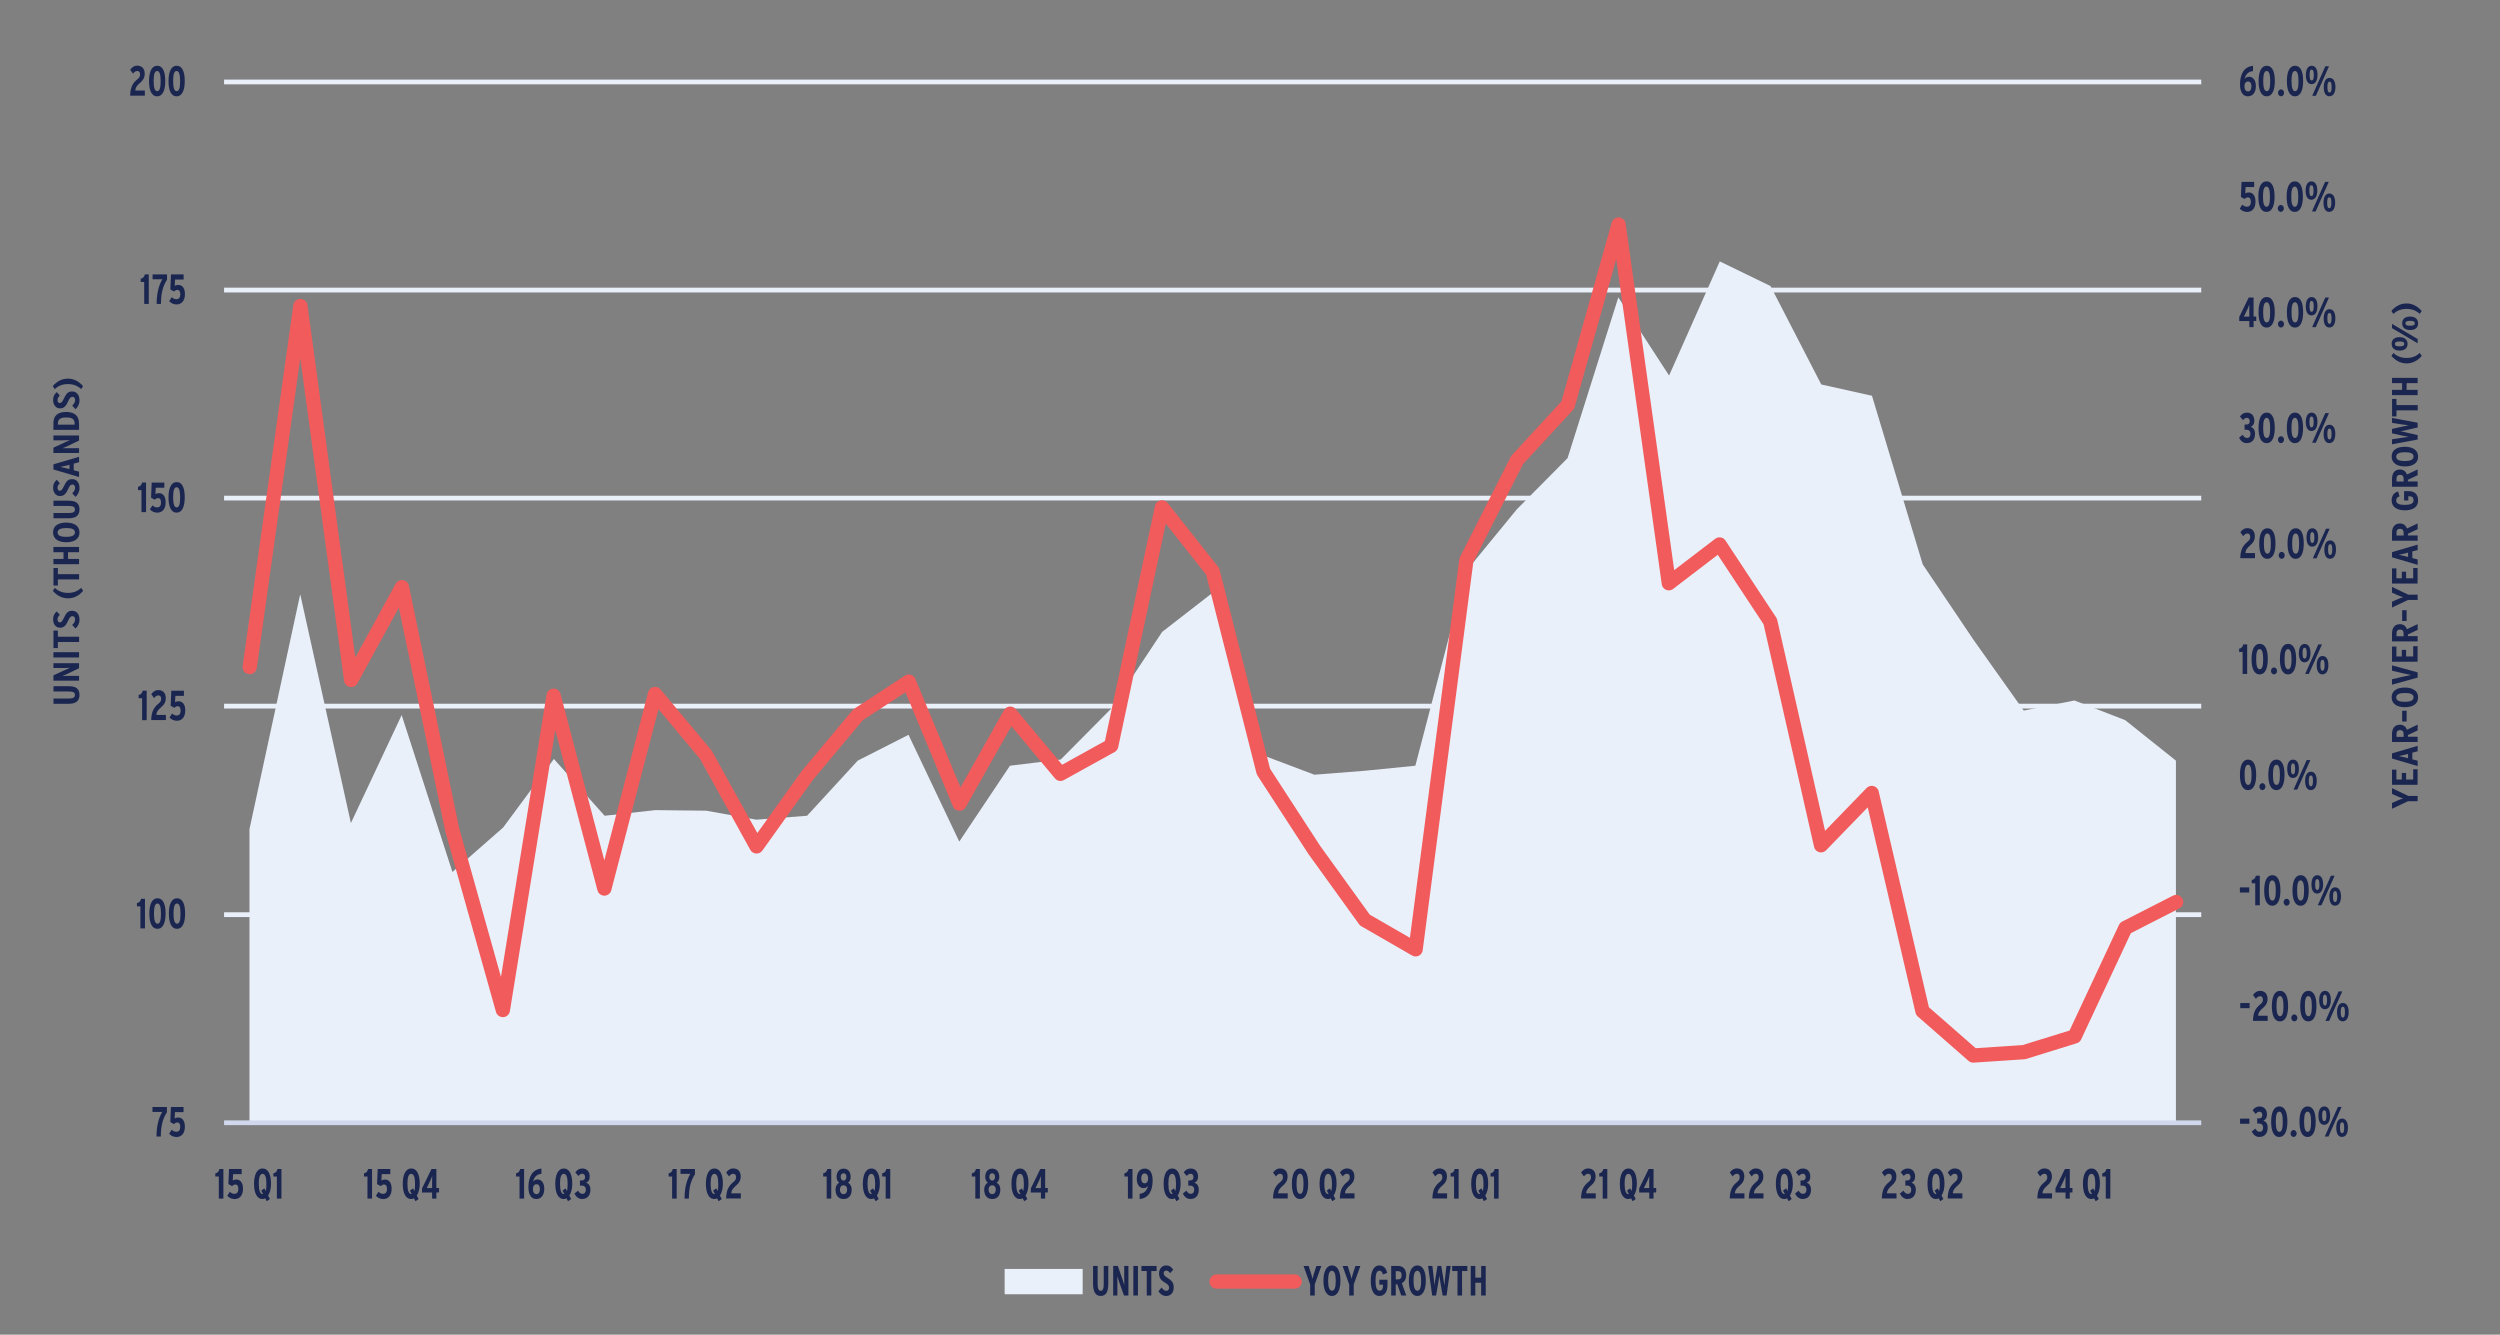 <?xml version="1.0" encoding="UTF-8"?>
<svg xmlns="http://www.w3.org/2000/svg" xmlns:xlink="http://www.w3.org/1999/xlink" id="Layer_1" data-name="Layer 1" viewBox="0 0 394.05 210.37">
  <rect x="0" y="0" width="394.05" height="210.37" fill="#808080" stroke="none"/>
  <defs>
    <style>
      .cls-1 {
        clip-path: url(#clippath-76);
      }

      .cls-2 {
        clip-path: url(#clippath-51);
      }

      .cls-3 {
        clip-path: url(#clippath-34);
      }

      .cls-4 {
        clip-path: url(#clippath-38);
      }

      .cls-5 {
        clip-path: url(#clippath-21);
      }

      .cls-6 {
        clip-path: url(#clippath-6);
      }

      .cls-7 {
        clip-path: url(#clippath-7);
      }

      .cls-8 {
        clip-path: url(#clippath-17);
      }

      .cls-9 {
        clip-path: url(#clippath-80);
      }

      .cls-10 {
        clip-path: url(#clippath-31);
      }

      .cls-11 {
        clip-path: url(#clippath-79);
      }

      .cls-12 {
        clip-path: url(#clippath-75);
      }

      .cls-13 {
        clip-path: url(#clippath-15);
      }

      .cls-14 {
        clip-path: url(#clippath-33);
      }

      .cls-15 {
        clip-path: url(#clippath-61);
      }

      .cls-16 {
        clip-path: url(#clippath-18);
      }

      .cls-17 {
        clip-path: url(#clippath-47);
      }

      .cls-18 {
        clip-path: url(#clippath-4);
      }

      .cls-19 {
        clip-path: url(#clippath-71);
      }

      .cls-20 {
        clip-path: url(#clippath-22);
      }

      .cls-21 {
        clip-path: url(#clippath-23);
      }

      .cls-22 {
        clip-path: url(#clippath-82);
      }

      .cls-23 {
        clip-path: url(#clippath-54);
      }

      .cls-24 {
        clip-path: url(#clippath-66);
      }

      .cls-25 {
        clip-path: url(#clippath-9);
      }

      .cls-26 {
        clip-path: url(#clippath-70);
      }

      .cls-27 {
        clip-path: url(#clippath-10);
      }

      .cls-28 {
        clip-path: url(#clippath-42);
      }

      .cls-29 {
        clip-path: url(#clippath-59);
      }

      .cls-30 {
        clip-path: url(#clippath-43);
      }

      .cls-31 {
        clip-path: url(#clippath-64);
      }

      .cls-32 {
        clip-path: url(#clippath-25);
      }

      .cls-33 {
        clip-path: url(#clippath-27);
      }

      .cls-34 {
        clip-path: url(#clippath-60);
      }

      .cls-35 {
        clip-path: url(#clippath-11);
      }

      .cls-36 {
        clip-path: url(#clippath-57);
      }

      .cls-37 {
        clip-path: url(#clippath-88);
      }

      .cls-38, .cls-39, .cls-40, .cls-41, .cls-42 {
        fill: none;
      }

      .cls-43 {
        fill-rule: evenodd;
      }

      .cls-43, .cls-44 {
        fill: #e9f0fa;
      }

      .cls-45 {
        clip-path: url(#clippath-85);
      }

      .cls-46 {
        clip-path: url(#clippath-36);
      }

      .cls-39 {
        stroke: #e9f0fa;
      }

      .cls-39, .cls-41 {
        stroke-width: .75px;
      }

      .cls-39, .cls-41, .cls-42 {
        stroke-linejoin: round;
      }

      .cls-47 {
        clip-path: url(#clippath-35);
      }

      .cls-48 {
        clip-path: url(#clippath-48);
      }

      .cls-49 {
        clip-path: url(#clippath-28);
      }

      .cls-50 {
        clip-path: url(#clippath-1);
      }

      .cls-51 {
        clip-path: url(#clippath-56);
      }

      .cls-52 {
        clip-path: url(#clippath-45);
      }

      .cls-53 {
        clip-path: url(#clippath-89);
      }

      .cls-54 {
        clip-path: url(#clippath-46);
      }

      .cls-55 {
        clip-path: url(#clippath-40);
      }

      .cls-56 {
        clip-path: url(#clippath-5);
      }

      .cls-57 {
        clip-path: url(#clippath-20);
      }

      .cls-58 {
        clip-path: url(#clippath-8);
      }

      .cls-59 {
        clip-path: url(#clippath-52);
      }

      .cls-60 {
        clip-path: url(#clippath-41);
      }

      .cls-61 {
        fill: #1a2650;
      }

      .cls-62 {
        clip-path: url(#clippath-67);
      }

      .cls-63 {
        clip-path: url(#clippath-74);
      }

      .cls-64 {
        clip-path: url(#clippath-3);
      }

      .cls-65 {
        clip-path: url(#clippath-26);
      }

      .cls-66 {
        clip-path: url(#clippath-12);
      }

      .cls-67 {
        clip-path: url(#clippath-50);
      }

      .cls-68 {
        clip-path: url(#clippath-14);
      }

      .cls-40 {
        clip-rule: evenodd;
      }

      .cls-69 {
        clip-path: url(#clippath-30);
      }

      .cls-70 {
        clip-path: url(#clippath-77);
      }

      .cls-71 {
        clip-path: url(#clippath-19);
      }

      .cls-72 {
        clip-path: url(#clippath-78);
      }

      .cls-73 {
        clip-path: url(#clippath-72);
      }

      .cls-74 {
        clip-path: url(#clippath-84);
      }

      .cls-75 {
        clip-path: url(#clippath-32);
      }

      .cls-76 {
        clip-path: url(#clippath-55);
      }

      .cls-41 {
        stroke: #d1d8ee;
      }

      .cls-77 {
        clip-path: url(#clippath-73);
      }

      .cls-78 {
        clip-path: url(#clippath-53);
      }

      .cls-79 {
        clip-path: url(#clippath-39);
      }

      .cls-80 {
        clip-path: url(#clippath-81);
      }

      .cls-81 {
        clip-path: url(#clippath-16);
      }

      .cls-82 {
        clip-path: url(#clippath-2);
      }

      .cls-83 {
        clip-path: url(#clippath-29);
      }

      .cls-42 {
        stroke: #f15b5b;
        stroke-linecap: round;
        stroke-width: 2.25px;
      }

      .cls-84 {
        clip-path: url(#clippath-49);
      }

      .cls-85 {
        clip-path: url(#clippath-37);
      }

      .cls-86 {
        clip-path: url(#clippath-58);
      }

      .cls-87 {
        clip-path: url(#clippath-13);
      }

      .cls-88 {
        clip-path: url(#clippath-86);
      }

      .cls-89 {
        clip-path: url(#clippath-63);
      }

      .cls-90 {
        clip-path: url(#clippath-24);
      }

      .cls-91 {
        clip-path: url(#clippath);
      }

      .cls-92 {
        clip-path: url(#clippath-87);
      }

      .cls-93 {
        clip-path: url(#clippath-68);
      }

      .cls-94 {
        clip-path: url(#clippath-83);
      }

      .cls-95 {
        clip-path: url(#clippath-65);
      }

      .cls-96 {
        clip-path: url(#clippath-44);
      }

      .cls-97 {
        clip-path: url(#clippath-62);
      }

      .cls-98 {
        clip-path: url(#clippath-69);
      }
    </style>
    <clipPath id="clippath">
      <polygon class="cls-40" points="2.72 213.03 387.95 213.03 387.95 4.77 2.72 4.77 2.72 213.03 2.72 213.03"></polygon>
    </clipPath>
    <clipPath id="clippath-1">
      <polygon class="cls-40" points="35.32 177.5 347.43 177.5 347.43 12.84 35.32 12.84 35.32 177.5 35.32 177.5"></polygon>
    </clipPath>
    <clipPath id="clippath-2">
      <polygon class="cls-40" points="2.72 213.03 387.95 213.03 387.95 4.77 2.72 4.77 2.72 213.03 2.72 213.03"></polygon>
    </clipPath>
    <clipPath id="clippath-3">
      <polygon class="cls-40" points="35.32 177.5 347.43 177.5 347.43 12.84 35.32 12.84 35.32 177.5 35.32 177.5"></polygon>
    </clipPath>
    <clipPath id="clippath-4">
      <polygon class="cls-40" points="2.72 213.03 387.95 213.03 387.95 4.77 2.72 4.77 2.72 213.03 2.72 213.03"></polygon>
    </clipPath>
    <clipPath id="clippath-5">
      <rect class="cls-38" x="2.72" y="4.77" width="385.23" height="208.26"></rect>
    </clipPath>
    <clipPath id="clippath-6">
      <polygon class="cls-40" points="2.72 213.03 387.95 213.03 387.95 4.77 2.72 4.77 2.72 213.03 2.72 213.03"></polygon>
    </clipPath>
    <clipPath id="clippath-7">
      <rect class="cls-38" x="2.72" y="4.77" width="385.23" height="208.26"></rect>
    </clipPath>
    <clipPath id="clippath-8">
      <polygon class="cls-40" points="2.72 213.03 387.95 213.03 387.95 4.77 2.72 4.77 2.72 213.03 2.72 213.03"></polygon>
    </clipPath>
    <clipPath id="clippath-9">
      <rect class="cls-38" x="2.72" y="4.77" width="385.23" height="208.26"></rect>
    </clipPath>
    <clipPath id="clippath-10">
      <polygon class="cls-40" points="2.72 213.03 387.95 213.03 387.95 4.77 2.72 4.77 2.72 213.03 2.72 213.03"></polygon>
    </clipPath>
    <clipPath id="clippath-11">
      <rect class="cls-38" x="2.72" y="4.77" width="385.23" height="208.26"></rect>
    </clipPath>
    <clipPath id="clippath-12">
      <polygon class="cls-40" points="2.72 213.03 387.95 213.03 387.95 4.77 2.72 4.77 2.72 213.03 2.72 213.03"></polygon>
    </clipPath>
    <clipPath id="clippath-13">
      <rect class="cls-38" x="2.72" y="4.77" width="385.23" height="208.26"></rect>
    </clipPath>
    <clipPath id="clippath-14">
      <polygon class="cls-40" points="2.72 213.03 387.95 213.03 387.95 4.77 2.72 4.77 2.72 213.03 2.72 213.03"></polygon>
    </clipPath>
    <clipPath id="clippath-15">
      <rect class="cls-38" x="2.72" y="4.77" width="385.23" height="208.26"></rect>
    </clipPath>
    <clipPath id="clippath-16">
      <polygon class="cls-40" points="2.72 213.03 387.95 213.03 387.95 4.77 2.72 4.77 2.72 213.03 2.72 213.03"></polygon>
    </clipPath>
    <clipPath id="clippath-17">
      <rect class="cls-38" x="2.72" y="4.77" width="385.23" height="208.26"></rect>
    </clipPath>
    <clipPath id="clippath-18">
      <polygon class="cls-40" points="2.72 213.03 387.95 213.03 387.95 4.77 2.72 4.77 2.72 213.03 2.72 213.03"></polygon>
    </clipPath>
    <clipPath id="clippath-19">
      <rect class="cls-38" x="2.72" y="4.77" width="385.23" height="208.26"></rect>
    </clipPath>
    <clipPath id="clippath-20">
      <polygon class="cls-40" points="2.72 213.03 387.95 213.03 387.95 4.77 2.72 4.77 2.72 213.03 2.72 213.03"></polygon>
    </clipPath>
    <clipPath id="clippath-21">
      <rect class="cls-38" x="2.72" y="4.77" width="385.23" height="208.26"></rect>
    </clipPath>
    <clipPath id="clippath-22">
      <polygon class="cls-40" points="2.72 213.03 387.95 213.03 387.95 4.77 2.72 4.77 2.72 213.03 2.72 213.03"></polygon>
    </clipPath>
    <clipPath id="clippath-23">
      <rect class="cls-38" x="2.72" y="4.77" width="385.23" height="208.26"></rect>
    </clipPath>
    <clipPath id="clippath-24">
      <polygon class="cls-40" points="2.72 213.03 387.95 213.03 387.95 4.77 2.72 4.77 2.72 213.03 2.72 213.03"></polygon>
    </clipPath>
    <clipPath id="clippath-25">
      <rect class="cls-38" x="2.72" y="4.77" width="385.23" height="208.26"></rect>
    </clipPath>
    <clipPath id="clippath-26">
      <polygon class="cls-40" points="2.72 213.03 387.95 213.03 387.95 4.77 2.72 4.77 2.72 213.03 2.72 213.03"></polygon>
    </clipPath>
    <clipPath id="clippath-27">
      <rect class="cls-38" x="2.72" y="4.77" width="385.23" height="208.26"></rect>
    </clipPath>
    <clipPath id="clippath-28">
      <polygon class="cls-40" points="2.72 213.03 387.95 213.03 387.95 4.77 2.72 4.77 2.72 213.03 2.72 213.03"></polygon>
    </clipPath>
    <clipPath id="clippath-29">
      <rect class="cls-38" x="2.72" y="4.77" width="385.23" height="208.26"></rect>
    </clipPath>
    <clipPath id="clippath-30">
      <polygon class="cls-40" points="2.72 213.03 387.95 213.03 387.95 4.77 2.72 4.77 2.72 213.03 2.72 213.03"></polygon>
    </clipPath>
    <clipPath id="clippath-31">
      <rect class="cls-38" x="2.72" y="4.77" width="385.23" height="208.26"></rect>
    </clipPath>
    <clipPath id="clippath-32">
      <polygon class="cls-40" points="2.72 213.03 387.95 213.03 387.95 4.77 2.72 4.77 2.72 213.03 2.72 213.03"></polygon>
    </clipPath>
    <clipPath id="clippath-33">
      <rect class="cls-38" x="2.72" y="4.77" width="385.23" height="208.26"></rect>
    </clipPath>
    <clipPath id="clippath-34">
      <polygon class="cls-40" points="2.72 213.03 387.95 213.03 387.95 4.77 2.72 4.77 2.72 213.03 2.72 213.03"></polygon>
    </clipPath>
    <clipPath id="clippath-35">
      <rect class="cls-38" x="2.72" y="4.77" width="385.23" height="208.26"></rect>
    </clipPath>
    <clipPath id="clippath-36">
      <polygon class="cls-40" points="2.72 213.03 387.95 213.03 387.95 4.77 2.72 4.77 2.72 213.03 2.72 213.03"></polygon>
    </clipPath>
    <clipPath id="clippath-37">
      <rect class="cls-38" x="2.72" y="4.77" width="385.23" height="208.26"></rect>
    </clipPath>
    <clipPath id="clippath-38">
      <polygon class="cls-40" points="2.72 213.03 387.95 213.03 387.95 4.77 2.72 4.77 2.72 213.03 2.72 213.03"></polygon>
    </clipPath>
    <clipPath id="clippath-39">
      <rect class="cls-38" x="2.72" y="4.77" width="385.23" height="208.26"></rect>
    </clipPath>
    <clipPath id="clippath-40">
      <polygon class="cls-40" points="2.72 213.03 387.95 213.03 387.95 4.77 2.72 4.77 2.72 213.03 2.72 213.03"></polygon>
    </clipPath>
    <clipPath id="clippath-41">
      <rect class="cls-38" x="2.72" y="4.77" width="385.23" height="208.26"></rect>
    </clipPath>
    <clipPath id="clippath-42">
      <polygon class="cls-40" points="2.72 213.03 387.95 213.03 387.95 4.77 2.72 4.77 2.72 213.03 2.72 213.03"></polygon>
    </clipPath>
    <clipPath id="clippath-43">
      <rect class="cls-38" x="2.72" y="4.77" width="385.23" height="208.26"></rect>
    </clipPath>
    <clipPath id="clippath-44">
      <polygon class="cls-40" points="2.72 213.03 387.95 213.03 387.95 4.77 2.72 4.77 2.72 213.03 2.72 213.03"></polygon>
    </clipPath>
    <clipPath id="clippath-45">
      <rect class="cls-38" x="2.72" y="4.77" width="385.23" height="208.26"></rect>
    </clipPath>
    <clipPath id="clippath-46">
      <polygon class="cls-40" points="2.72 213.03 387.95 213.03 387.95 4.77 2.72 4.77 2.72 213.03 2.72 213.03"></polygon>
    </clipPath>
    <clipPath id="clippath-47">
      <rect class="cls-38" x="2.72" y="4.77" width="385.23" height="208.26"></rect>
    </clipPath>
    <clipPath id="clippath-48">
      <polygon class="cls-40" points="2.72 213.03 387.95 213.03 387.95 4.77 2.72 4.77 2.72 213.03 2.72 213.03"></polygon>
    </clipPath>
    <clipPath id="clippath-49">
      <rect class="cls-38" x="2.72" y="4.77" width="385.23" height="208.26"></rect>
    </clipPath>
    <clipPath id="clippath-50">
      <polygon class="cls-40" points="2.72 213.03 387.95 213.03 387.95 4.77 2.72 4.77 2.72 213.03 2.72 213.03"></polygon>
    </clipPath>
    <clipPath id="clippath-51">
      <rect class="cls-38" x="2.72" y="4.77" width="385.23" height="208.26"></rect>
    </clipPath>
    <clipPath id="clippath-52">
      <polygon class="cls-40" points="2.72 213.03 387.95 213.03 387.95 4.77 2.72 4.77 2.72 213.03 2.72 213.03"></polygon>
    </clipPath>
    <clipPath id="clippath-53">
      <rect class="cls-38" x="2.72" y="4.77" width="385.23" height="208.26"></rect>
    </clipPath>
    <clipPath id="clippath-54">
      <polygon class="cls-40" points="2.72 213.03 387.95 213.03 387.95 4.77 2.72 4.77 2.72 213.03 2.72 213.03"></polygon>
    </clipPath>
    <clipPath id="clippath-55">
      <rect class="cls-38" x="2.72" y="4.77" width="385.23" height="208.26"></rect>
    </clipPath>
    <clipPath id="clippath-56">
      <polygon class="cls-40" points="2.72 213.03 387.95 213.03 387.95 4.77 2.72 4.77 2.72 213.03 2.72 213.03"></polygon>
    </clipPath>
    <clipPath id="clippath-57">
      <rect class="cls-38" x="2.72" y="4.77" width="385.23" height="208.26"></rect>
    </clipPath>
    <clipPath id="clippath-58">
      <polygon class="cls-40" points="2.72 213.03 387.95 213.03 387.95 4.77 2.72 4.77 2.72 213.03 2.72 213.03"></polygon>
    </clipPath>
    <clipPath id="clippath-59">
      <rect class="cls-38" x="2.72" y="4.77" width="385.23" height="208.26"></rect>
    </clipPath>
    <clipPath id="clippath-60">
      <polygon class="cls-40" points="2.72 213.03 387.95 213.03 387.95 4.77 2.72 4.77 2.72 213.03 2.72 213.03"></polygon>
    </clipPath>
    <clipPath id="clippath-61">
      <rect class="cls-38" x="2.72" y="4.77" width="385.23" height="208.26"></rect>
    </clipPath>
    <clipPath id="clippath-62">
      <polygon class="cls-40" points="2.72 213.03 387.95 213.03 387.95 4.77 2.72 4.77 2.72 213.03 2.72 213.03"></polygon>
    </clipPath>
    <clipPath id="clippath-63">
      <rect class="cls-38" x="2.72" y="4.77" width="385.23" height="208.26"></rect>
    </clipPath>
    <clipPath id="clippath-64">
      <polygon class="cls-40" points="2.72 213.03 387.95 213.03 387.95 4.77 2.72 4.77 2.72 213.03 2.72 213.03"></polygon>
    </clipPath>
    <clipPath id="clippath-65">
      <rect class="cls-38" x="2.72" y="4.77" width="385.23" height="208.26"></rect>
    </clipPath>
    <clipPath id="clippath-66">
      <polygon class="cls-40" points="2.72 213.03 387.95 213.03 387.95 4.77 2.72 4.77 2.72 213.03 2.72 213.03"></polygon>
    </clipPath>
    <clipPath id="clippath-67">
      <rect class="cls-38" x="2.72" y="4.77" width="385.23" height="208.26"></rect>
    </clipPath>
    <clipPath id="clippath-68">
      <polygon class="cls-40" points="2.72 213.03 387.95 213.03 387.95 4.77 2.72 4.77 2.72 213.03 2.72 213.03"></polygon>
    </clipPath>
    <clipPath id="clippath-69">
      <rect class="cls-38" x="2.72" y="4.77" width="385.23" height="208.26"></rect>
    </clipPath>
    <clipPath id="clippath-70">
      <polygon class="cls-40" points="2.72 213.03 387.95 213.03 387.95 4.77 2.72 4.77 2.72 213.03 2.72 213.03"></polygon>
    </clipPath>
    <clipPath id="clippath-71">
      <rect class="cls-38" x="2.72" y="4.77" width="385.23" height="208.26"></rect>
    </clipPath>
    <clipPath id="clippath-72">
      <polygon class="cls-40" points="2.72 213.03 387.95 213.03 387.95 4.77 2.72 4.77 2.72 213.03 2.72 213.03"></polygon>
    </clipPath>
    <clipPath id="clippath-73">
      <rect class="cls-38" x="2.72" y="4.77" width="385.23" height="208.26"></rect>
    </clipPath>
    <clipPath id="clippath-74">
      <polygon class="cls-40" points="2.72 213.03 387.95 213.03 387.95 4.77 2.72 4.77 2.72 213.03 2.72 213.03"></polygon>
    </clipPath>
    <clipPath id="clippath-75">
      <rect class="cls-38" x="2.72" y="4.77" width="385.23" height="208.26"></rect>
    </clipPath>
    <clipPath id="clippath-76">
      <polygon class="cls-40" points="2.72 213.03 387.95 213.03 387.95 4.77 2.72 4.77 2.72 213.03 2.72 213.03"></polygon>
    </clipPath>
    <clipPath id="clippath-77">
      <rect class="cls-38" x="2.72" y="4.77" width="385.23" height="208.26"></rect>
    </clipPath>
    <clipPath id="clippath-78">
      <polygon class="cls-40" points="2.72 213.03 387.95 213.03 387.95 4.77 2.72 4.77 2.72 213.03 2.72 213.03"></polygon>
    </clipPath>
    <clipPath id="clippath-79">
      <rect class="cls-38" x="2.72" y="4.77" width="385.23" height="208.26"></rect>
    </clipPath>
    <clipPath id="clippath-80">
      <polygon class="cls-40" points="2.72 213.03 387.95 213.03 387.95 4.77 2.72 4.77 2.72 213.03 2.72 213.03"></polygon>
    </clipPath>
    <clipPath id="clippath-81">
      <rect class="cls-38" x="2.72" y="4.77" width="385.23" height="208.26"></rect>
    </clipPath>
    <clipPath id="clippath-82">
      <polygon class="cls-40" points="2.72 213.03 387.95 213.03 387.95 4.77 2.72 4.77 2.72 213.03 2.72 213.03"></polygon>
    </clipPath>
    <clipPath id="clippath-83">
      <rect class="cls-38" x="2.72" y="4.77" width="385.23" height="208.26"></rect>
    </clipPath>
    <clipPath id="clippath-84">
      <polygon class="cls-40" points="2.72 213.03 387.95 213.03 387.95 4.77 2.72 4.77 2.72 213.03 2.72 213.03"></polygon>
    </clipPath>
    <clipPath id="clippath-85">
      <polygon class="cls-40" points="2.72 213.03 387.95 213.03 387.95 4.77 2.72 4.77 2.72 213.03 2.72 213.03"></polygon>
    </clipPath>
    <clipPath id="clippath-86">
      <rect class="cls-38" x="2.72" y="4.77" width="385.23" height="208.26"></rect>
    </clipPath>
    <clipPath id="clippath-87">
      <polygon class="cls-40" points="2.72 213.03 387.95 213.03 387.95 4.77 2.72 4.77 2.72 213.03 2.72 213.03"></polygon>
    </clipPath>
    <clipPath id="clippath-88">
      <polygon class="cls-40" points="2.72 213.03 387.95 213.03 387.95 4.77 2.72 4.77 2.72 213.03 2.72 213.03"></polygon>
    </clipPath>
    <clipPath id="clippath-89">
      <rect class="cls-38" x="2.72" y="4.77" width="385.23" height="208.26"></rect>
    </clipPath>
  </defs>
  <g class="cls-91">
    <path class="cls-39" d="M35.32,144.17h311.64M35.32,111.3h311.64M35.32,78.51h311.64M35.32,45.72h311.64M35.32,12.92h311.64"></path>
  </g>
  <g class="cls-50">
    <polygon class="cls-44" points="39.32 130.7 47.32 93.66 55.31 129.73 63.31 112.71 71.31 137.44 79.3 130.44 87.3 119.63 95.3 128.58 103.29 127.69 111.29 127.78 119.21 129.2 127.21 128.58 135.2 119.89 143.2 115.82 151.2 132.65 159.19 120.69 167.19 119.72 175.19 111.65 183.18 99.6 191.18 93.39 199.18 119.09 207.17 122.11 215.09 121.49 223.09 120.69 231.09 90.03 239.08 80.28 247.08 72.21 255.08 46.87 263.08 59.19 271.07 41.2 279.07 45.09 287.07 60.6 295.06 62.38 303.06 88.96 311.06 100.84 318.98 112 326.97 110.41 334.97 113.51 342.97 119.89 342.97 176.97 334.97 176.97 326.97 176.97 318.98 176.97 311.06 176.97 303.06 176.97 295.06 176.97 287.07 176.97 279.07 176.97 271.07 176.97 263.08 176.97 255.08 176.97 247.08 176.97 239.08 176.97 231.09 176.97 223.09 176.97 215.09 176.97 207.17 176.97 199.18 176.97 191.18 176.97 183.18 176.97 175.19 176.97 167.19 176.97 159.19 176.97 151.2 176.97 143.2 176.97 135.2 176.97 127.21 176.97 119.21 176.97 111.29 176.97 103.29 176.97 95.3 176.97 87.3 176.97 79.3 176.97 71.31 176.97 63.31 176.97 55.31 176.97 47.32 176.97 39.32 176.97 39.32 130.7 39.32 130.7"></polygon>
  </g>
  <g class="cls-82">
    <line class="cls-41" x1="35.32" y1="176.97" x2="346.96" y2="176.97"></line>
  </g>
  <g class="cls-64">
    <polyline class="cls-42" points="39.36 105.14 47.35 48.24 55.35 107.17 63.35 92.55 71.27 130.75 79.26 159.2 87.26 109.66 95.26 140.05 103.25 109.39 111.25 118.96 119.25 133.41 127.24 122.24 135.24 112.67 143.24 107.44 151.24 126.67 159.23 112.49 167.15 121.97 175.15 117.54 183.15 79.97 191.14 90.07 199.14 121.62 207.14 133.94 215.13 145.02 223.13 149.63 231.13 88.3 239.12 72.52 247.12 63.84 255.12 35.39 263.04 91.93 271.03 85.82 279.03 97.96 287.03 133.23 295.02 124.99 303.02 159.37 311.02 166.37 319.01 165.84 327.01 163.36 335.01 146.26 343 142.18"></polyline>
  </g>
  <g class="cls-18">
    <g class="cls-56">
      <path class="cls-61" d="M353.08,177.13v-.81h1.47v.81h-1.47Z"></path>
    </g>
  </g>
  <g class="cls-6">
    <g class="cls-7">
      <g>
        <path class="cls-61" d="M356.15,179.21c-.54,0-.92-.27-1.24-.85l.57-.47c.22.37.42.5.69.5.35,0,.54-.25.54-.63,0-.47-.27-.67-.65-.67h-.28v-.81h.28c.33,0,.53-.17.53-.5,0-.31-.13-.55-.47-.55-.22,0-.38.11-.58.35l-.49-.57c.29-.38.58-.61,1.12-.61.7,0,1.15.5,1.15,1.27,0,.53-.23.82-.57.96.35.11.68.45.68,1.1,0,.91-.48,1.47-1.29,1.47Z"></path>
        <path class="cls-61" d="M359.26,179.21c-.94,0-1.28-1.06-1.28-2.4s.35-2.41,1.29-2.41,1.27,1.06,1.27,2.4-.35,2.41-1.29,2.41ZM359.26,175.22c-.39,0-.55.53-.55,1.58s.17,1.6.56,1.6.54-.53.54-1.58-.17-1.6-.55-1.6Z"></path>
        <path class="cls-61" d="M361.52,179.21c-.26,0-.48-.25-.48-.55s.22-.55.48-.55.48.25.48.55-.22.55-.48.55Z"></path>
        <path class="cls-61" d="M363.72,179.21c-.94,0-1.28-1.06-1.28-2.4s.35-2.41,1.29-2.41,1.27,1.06,1.27,2.4-.35,2.41-1.29,2.41ZM363.72,175.22c-.39,0-.55.53-.55,1.58s.17,1.6.56,1.6.54-.53.54-1.58-.17-1.6-.55-1.6Z"></path>
        <path class="cls-61" d="M366.34,177.3c-.59,0-.91-.55-.91-1.44s.32-1.46.92-1.46.92.56.92,1.44-.33,1.45-.93,1.45ZM366.35,175c-.26,0-.33.29-.33.85s.08.86.33.86.33-.34.33-.84c0-.55-.08-.86-.33-.86ZM367.01,179.14h-.58l2.07-4.66h.58l-2.07,4.66ZM369.15,179.21c-.59,0-.91-.55-.91-1.44s.32-1.46.92-1.46.92.56.92,1.44-.33,1.45-.93,1.45ZM369.16,176.91c-.26,0-.33.29-.33.84s.08.86.33.86.33-.34.33-.85c0-.55-.07-.86-.33-.86Z"></path>
      </g>
    </g>
  </g>
  <g class="cls-58">
    <g class="cls-25">
      <path class="cls-61" d="M353.11,158.91v-.81h1.47v.81h-1.47Z"></path>
    </g>
  </g>
  <g class="cls-27">
    <g class="cls-35">
      <g>
        <path class="cls-61" d="M355.11,160.92c.04-1.42.43-2.02,1.19-2.65.28-.23.38-.43.38-.71,0-.37-.16-.54-.46-.54-.25,0-.46.17-.65.42l-.45-.61c.27-.39.63-.65,1.12-.65.7,0,1.17.45,1.17,1.26,0,.65-.28,1.04-.66,1.38-.55.47-.8.79-.82,1.28h1.5v.81h-2.31Z"></path>
        <path class="cls-61" d="M359.37,160.99c-.94,0-1.28-1.06-1.28-2.4s.35-2.41,1.29-2.41,1.27,1.06,1.27,2.4-.35,2.41-1.29,2.41ZM359.37,157c-.39,0-.55.53-.55,1.58s.17,1.6.56,1.6.54-.53.54-1.58-.17-1.6-.55-1.6Z"></path>
        <path class="cls-61" d="M361.63,160.99c-.26,0-.48-.25-.48-.55s.22-.55.48-.55.48.25.48.55-.22.55-.48.55Z"></path>
        <path class="cls-61" d="M363.84,160.99c-.94,0-1.28-1.06-1.28-2.4s.35-2.41,1.29-2.41,1.27,1.06,1.27,2.4-.35,2.41-1.29,2.41ZM363.84,157c-.39,0-.55.53-.55,1.58s.17,1.6.56,1.6.54-.53.54-1.58-.17-1.6-.55-1.6Z"></path>
        <path class="cls-61" d="M366.46,159.08c-.59,0-.91-.55-.91-1.44s.32-1.46.92-1.46.92.56.92,1.44-.33,1.45-.93,1.45ZM366.46,156.78c-.26,0-.33.29-.33.85s.08.86.33.86.33-.34.33-.84c0-.55-.08-.86-.33-.86ZM367.12,160.92h-.58l2.07-4.66h.58l-2.07,4.66ZM369.27,160.99c-.59,0-.91-.55-.91-1.44s.32-1.46.92-1.46.92.56.92,1.44-.33,1.45-.93,1.45ZM369.28,158.69c-.26,0-.33.29-.33.84s.08.86.33.86.33-.34.33-.85c0-.55-.07-.86-.33-.86Z"></path>
      </g>
    </g>
  </g>
  <g class="cls-66">
    <g class="cls-87">
      <path class="cls-61" d="M353.05,140.68v-.81h1.47v.81h-1.47Z"></path>
    </g>
  </g>
  <g class="cls-68">
    <g class="cls-13">
      <g>
        <path class="cls-61" d="M355.47,142.69v-3.47h-.55v-.52c.4-.05.57-.33.65-.67h.62v4.66h-.72Z"></path>
        <path class="cls-61" d="M358.16,142.76c-.94,0-1.28-1.06-1.28-2.4s.35-2.41,1.29-2.41,1.27,1.06,1.27,2.4-.35,2.41-1.29,2.41ZM358.16,138.77c-.39,0-.55.53-.55,1.58s.17,1.6.56,1.6.54-.53.54-1.58-.17-1.6-.55-1.6Z"></path>
        <path class="cls-61" d="M360.42,142.76c-.26,0-.48-.25-.48-.55s.22-.55.48-.55.48.25.48.55-.22.55-.48.55Z"></path>
        <path class="cls-61" d="M362.62,142.76c-.94,0-1.28-1.06-1.28-2.4s.35-2.41,1.29-2.41,1.27,1.06,1.27,2.4-.35,2.41-1.29,2.41ZM362.62,138.77c-.39,0-.55.53-.55,1.58s.17,1.6.56,1.6.54-.53.54-1.58-.17-1.6-.55-1.6Z"></path>
        <path class="cls-61" d="M365.24,140.85c-.59,0-.91-.55-.91-1.44s.32-1.46.92-1.46.92.56.92,1.44-.33,1.45-.93,1.45ZM365.25,138.56c-.26,0-.33.29-.33.85s.08.86.33.86.33-.34.33-.84c0-.55-.08-.86-.33-.86ZM365.91,142.69h-.58l2.07-4.66h.58l-2.07,4.66ZM368.06,142.76c-.59,0-.91-.55-.91-1.44s.32-1.46.92-1.46.92.56.92,1.44-.33,1.45-.93,1.45ZM368.06,140.47c-.26,0-.33.29-.33.84s.08.86.33.86.33-.34.33-.85c0-.55-.07-.86-.33-.86Z"></path>
      </g>
    </g>
  </g>
  <g class="cls-81">
    <g class="cls-8">
      <g>
        <path class="cls-61" d="M354.34,124.54c-.94,0-1.28-1.06-1.28-2.4s.35-2.41,1.29-2.41,1.27,1.06,1.27,2.4-.35,2.41-1.29,2.41ZM354.34,120.54c-.39,0-.55.53-.55,1.58s.17,1.6.56,1.6.54-.53.54-1.58-.17-1.6-.55-1.6Z"></path>
        <path class="cls-61" d="M356.6,124.54c-.26,0-.48-.25-.48-.55s.22-.55.48-.55.48.25.48.55-.22.55-.48.55Z"></path>
        <path class="cls-61" d="M358.81,124.54c-.94,0-1.28-1.06-1.28-2.4s.35-2.41,1.29-2.41,1.27,1.06,1.27,2.4-.35,2.41-1.29,2.41ZM358.81,120.54c-.39,0-.55.53-.55,1.58s.17,1.6.56,1.6.54-.53.54-1.58-.17-1.6-.55-1.6Z"></path>
        <path class="cls-61" d="M361.42,122.63c-.59,0-.91-.55-.91-1.44s.32-1.46.92-1.46.92.56.92,1.44-.33,1.45-.93,1.45ZM361.43,120.33c-.26,0-.33.29-.33.85s.08.86.33.86.33-.34.33-.84c0-.55-.08-.86-.33-.86ZM362.09,124.46h-.58l2.07-4.66h.58l-2.07,4.66ZM364.24,124.54c-.59,0-.91-.55-.91-1.44s.32-1.46.92-1.46.92.56.92,1.44-.33,1.45-.93,1.45ZM364.24,122.24c-.26,0-.33.29-.33.84s.08.86.33.86.33-.34.33-.85c0-.55-.07-.86-.33-.86Z"></path>
      </g>
    </g>
  </g>
  <g class="cls-16">
    <g class="cls-71">
      <g>
        <path class="cls-61" d="M353.48,106.23v-3.47h-.55v-.52c.4-.05.57-.33.65-.67h.62v4.66h-.72Z"></path>
        <path class="cls-61" d="M356.17,106.3c-.94,0-1.28-1.06-1.28-2.4s.35-2.41,1.29-2.41,1.27,1.06,1.27,2.4-.35,2.41-1.29,2.41ZM356.17,102.31c-.39,0-.55.53-.55,1.58s.17,1.6.56,1.6.54-.53.54-1.58-.17-1.6-.55-1.6Z"></path>
        <path class="cls-61" d="M358.43,106.3c-.26,0-.48-.25-.48-.55s.22-.55.48-.55.48.25.48.55-.22.55-.48.55Z"></path>
        <path class="cls-61" d="M360.64,106.3c-.94,0-1.28-1.06-1.28-2.4s.35-2.41,1.29-2.41,1.27,1.06,1.27,2.4-.35,2.41-1.29,2.41ZM360.64,102.31c-.39,0-.55.53-.55,1.58s.17,1.6.56,1.6.54-.53.54-1.58-.17-1.6-.55-1.6Z"></path>
        <path class="cls-61" d="M363.25,104.4c-.59,0-.91-.55-.91-1.44s.32-1.46.92-1.46.92.56.92,1.44-.33,1.45-.93,1.45ZM363.26,102.1c-.26,0-.33.29-.33.85s.08.86.33.86.33-.34.33-.84c0-.55-.08-.86-.33-.86ZM363.92,106.23h-.58l2.07-4.66h.58l-2.07,4.66ZM366.07,106.3c-.59,0-.91-.55-.91-1.44s.32-1.46.92-1.46.92.56.92,1.44-.33,1.45-.93,1.45ZM366.07,104.01c-.26,0-.33.29-.33.84s.08.86.33.86.33-.34.33-.85c0-.55-.07-.86-.33-.86Z"></path>
      </g>
    </g>
  </g>
  <g class="cls-57">
    <g class="cls-5">
      <g>
        <path class="cls-61" d="M353.11,88c.04-1.42.43-2.02,1.19-2.65.28-.23.38-.43.38-.71,0-.37-.16-.55-.46-.55-.25,0-.46.17-.65.42l-.45-.61c.27-.39.63-.65,1.12-.65.7,0,1.17.45,1.17,1.26,0,.65-.28,1.04-.66,1.38-.55.47-.8.79-.82,1.28h1.5v.81h-2.31Z"></path>
        <path class="cls-61" d="M357.38,88.08c-.94,0-1.28-1.06-1.28-2.4s.35-2.41,1.29-2.41,1.27,1.06,1.27,2.4-.35,2.41-1.29,2.41ZM357.38,84.09c-.39,0-.55.53-.55,1.58s.17,1.6.56,1.6.54-.53.54-1.58-.17-1.6-.55-1.6Z"></path>
        <path class="cls-61" d="M359.64,88.08c-.26,0-.48-.25-.48-.55s.22-.55.48-.55.48.25.48.55-.22.55-.48.55Z"></path>
        <path class="cls-61" d="M361.84,88.08c-.94,0-1.28-1.06-1.28-2.4s.35-2.41,1.29-2.41,1.27,1.06,1.27,2.4-.35,2.41-1.29,2.41ZM361.84,84.09c-.39,0-.55.53-.55,1.58s.17,1.6.56,1.6.54-.53.54-1.58-.17-1.6-.55-1.6Z"></path>
        <path class="cls-61" d="M364.46,86.17c-.59,0-.91-.55-.91-1.44s.32-1.46.92-1.46.92.56.92,1.44-.33,1.45-.93,1.45ZM364.46,83.87c-.26,0-.33.29-.33.85s.08.86.33.86.33-.34.33-.84c0-.55-.08-.86-.33-.86ZM365.13,88h-.58l2.07-4.66h.58l-2.07,4.66ZM367.27,88.08c-.59,0-.91-.55-.91-1.44s.32-1.46.92-1.46.92.56.92,1.44-.33,1.45-.93,1.45ZM367.28,85.78c-.26,0-.33.29-.33.84s.08.86.33.86.33-.34.33-.85c0-.55-.07-.86-.33-.86Z"></path>
      </g>
    </g>
  </g>
  <g class="cls-20">
    <g class="cls-21">
      <g>
        <path class="cls-61" d="M354.16,69.85c-.54,0-.92-.27-1.24-.85l.57-.47c.22.37.42.5.69.5.35,0,.54-.25.54-.63,0-.47-.27-.67-.65-.67h-.28v-.81h.28c.33,0,.53-.17.53-.5,0-.31-.13-.55-.47-.55-.22,0-.38.11-.58.35l-.49-.57c.29-.38.58-.61,1.12-.61.7,0,1.15.5,1.15,1.27,0,.53-.23.83-.57.96.35.11.68.45.68,1.1,0,.91-.48,1.47-1.29,1.47Z"></path>
        <path class="cls-61" d="M357.27,69.85c-.94,0-1.28-1.06-1.28-2.4s.35-2.41,1.29-2.41,1.27,1.06,1.27,2.4-.35,2.41-1.29,2.41ZM357.27,65.86c-.39,0-.55.53-.55,1.58s.17,1.6.56,1.6.54-.53.54-1.58-.17-1.6-.55-1.6Z"></path>
        <path class="cls-61" d="M359.53,69.85c-.26,0-.48-.25-.48-.55s.22-.55.48-.55.48.25.48.55-.22.55-.48.55Z"></path>
        <path class="cls-61" d="M361.73,69.85c-.94,0-1.28-1.06-1.28-2.4s.35-2.41,1.29-2.41,1.27,1.06,1.27,2.4-.35,2.41-1.29,2.41ZM361.73,65.86c-.39,0-.55.53-.55,1.58s.17,1.6.56,1.6.54-.53.54-1.58-.17-1.6-.55-1.6Z"></path>
        <path class="cls-61" d="M364.35,67.94c-.59,0-.91-.55-.91-1.44s.32-1.46.92-1.46.92.56.92,1.44-.33,1.45-.93,1.45ZM364.35,65.65c-.26,0-.33.29-.33.85s.08.86.33.86.33-.34.33-.84c0-.55-.08-.86-.33-.86ZM365.02,69.78h-.58l2.07-4.66h.58l-2.07,4.66ZM367.16,69.85c-.59,0-.91-.55-.91-1.44s.32-1.46.92-1.46.92.56.92,1.44-.33,1.45-.93,1.45ZM367.17,67.56c-.26,0-.33.29-.33.84s.08.86.33.86.33-.34.33-.85c0-.55-.07-.86-.33-.86Z"></path>
      </g>
    </g>
  </g>
  <g class="cls-90">
    <g class="cls-32">
      <g>
        <path class="cls-61" d="M355.21,50.61v.95h-.67v-.95h-1.59v-.66l1.49-3.05h.77v2.99h.42v.71h-.42ZM354.27,48.68l-.32.68c-.08.18-.2.4-.27.54.12,0,.29,0,.47,0h.38v-1.12c0-.34,0-.55.02-.78-.06.18-.15.41-.28.69Z"></path>
        <path class="cls-61" d="M357.27,51.63c-.94,0-1.28-1.06-1.28-2.4s.35-2.41,1.29-2.41,1.27,1.06,1.27,2.4-.35,2.41-1.29,2.41ZM357.27,47.64c-.39,0-.55.53-.55,1.58s.17,1.6.56,1.6.54-.53.54-1.58-.17-1.6-.55-1.6Z"></path>
        <path class="cls-61" d="M359.53,51.63c-.26,0-.48-.25-.48-.55s.22-.55.48-.55.48.25.48.55-.22.55-.48.55Z"></path>
        <path class="cls-61" d="M361.74,51.63c-.94,0-1.28-1.06-1.28-2.4s.35-2.41,1.29-2.41,1.27,1.06,1.27,2.4-.35,2.41-1.29,2.41ZM361.74,47.64c-.39,0-.55.53-.55,1.58s.17,1.6.56,1.6.54-.53.54-1.58-.17-1.6-.55-1.6Z"></path>
        <path class="cls-61" d="M364.35,49.72c-.59,0-.91-.55-.91-1.44s.32-1.46.92-1.46.92.56.92,1.44-.33,1.45-.93,1.45ZM364.36,47.43c-.26,0-.33.29-.33.85s.08.86.33.86.33-.34.33-.84c0-.55-.08-.86-.33-.86ZM365.02,51.56h-.58l2.07-4.66h.58l-2.07,4.66ZM367.17,51.63c-.59,0-.91-.55-.91-1.44s.32-1.46.92-1.46.92.56.92,1.44-.33,1.45-.93,1.45ZM367.17,49.34c-.26,0-.33.29-.33.84s.08.86.33.86.33-.34.33-.85c0-.55-.07-.86-.33-.86Z"></path>
      </g>
    </g>
  </g>
  <g class="cls-65">
    <g class="cls-33">
      <g>
        <path class="cls-61" d="M354.14,33.4c-.41,0-.82-.19-1.11-.51l.4-.63c.28.24.47.32.74.32.42,0,.61-.31.61-.78s-.18-.69-.47-.69c-.19,0-.36.09-.51.26l-.59-.32.1-2.38h1.99v.81h-1.35l-.05,1.02c.14-.11.31-.17.57-.17.59,0,1.04.47,1.04,1.44,0,1.04-.5,1.64-1.37,1.64Z"></path>
        <path class="cls-61" d="M357.24,33.4c-.94,0-1.28-1.06-1.28-2.4s.35-2.41,1.29-2.41,1.27,1.06,1.27,2.4-.35,2.41-1.29,2.41ZM357.24,29.41c-.39,0-.55.53-.55,1.58s.17,1.6.56,1.6.54-.53.54-1.58-.17-1.6-.55-1.6Z"></path>
        <path class="cls-61" d="M359.5,33.4c-.26,0-.48-.25-.48-.55s.22-.55.48-.55.48.25.48.55-.22.55-.48.55Z"></path>
        <path class="cls-61" d="M361.7,33.4c-.94,0-1.28-1.06-1.28-2.4s.35-2.41,1.29-2.41,1.27,1.06,1.27,2.4-.35,2.41-1.29,2.41ZM361.7,29.41c-.39,0-.55.53-.55,1.58s.17,1.6.56,1.6.54-.53.54-1.58-.17-1.6-.55-1.6Z"></path>
        <path class="cls-61" d="M364.32,31.49c-.59,0-.91-.55-.91-1.44s.32-1.46.92-1.46.92.56.92,1.44-.33,1.45-.93,1.45ZM364.33,29.2c-.26,0-.33.29-.33.85s.08.86.33.86.33-.34.33-.84c0-.55-.08-.86-.33-.86ZM364.99,33.33h-.58l2.07-4.66h.58l-2.07,4.66ZM367.14,33.4c-.59,0-.91-.55-.91-1.44s.32-1.46.92-1.46.92.56.92,1.44-.33,1.45-.93,1.45ZM367.14,31.11c-.26,0-.33.29-.33.84s.08.86.33.86.33-.34.33-.85c0-.55-.07-.86-.33-.86Z"></path>
      </g>
    </g>
  </g>
  <g class="cls-49">
    <g class="cls-83">
      <g>
        <path class="cls-61" d="M354.31,15.18c-.71,0-1.24-.55-1.24-1.88,0-1.59.61-2.79,2.05-2.92v.83c-.84.05-1.19.66-1.33,1.24.2-.25.4-.35.75-.35.53,0,1.03.49,1.03,1.45,0,1.06-.51,1.63-1.26,1.63ZM354.34,12.85c-.4,0-.57.34-.57.73,0,.45.15.83.58.83.35,0,.52-.37.52-.81s-.17-.75-.52-.75Z"></path>
        <path class="cls-61" d="M357.28,15.18c-.94,0-1.28-1.06-1.28-2.4s.35-2.41,1.29-2.41,1.27,1.06,1.27,2.4-.35,2.41-1.29,2.41ZM357.28,11.19c-.39,0-.55.53-.55,1.58s.17,1.6.56,1.6.54-.53.54-1.58-.17-1.6-.55-1.6Z"></path>
        <path class="cls-61" d="M359.54,15.18c-.26,0-.48-.25-.48-.55s.22-.55.48-.55.48.25.48.55-.22.55-.48.55Z"></path>
        <path class="cls-61" d="M361.74,15.18c-.94,0-1.28-1.06-1.28-2.4s.35-2.41,1.29-2.41,1.27,1.06,1.27,2.4-.35,2.41-1.29,2.41ZM361.74,11.19c-.39,0-.55.53-.55,1.58s.17,1.6.56,1.6.54-.53.54-1.58-.17-1.6-.55-1.6Z"></path>
        <path class="cls-61" d="M364.36,13.27c-.59,0-.91-.55-.91-1.44s.32-1.46.92-1.46.92.56.92,1.44-.33,1.45-.93,1.45ZM364.37,10.97c-.26,0-.33.29-.33.85s.08.86.33.86.33-.34.33-.84c0-.55-.08-.86-.33-.86ZM365.03,15.1h-.58l2.07-4.66h.58l-2.07,4.66ZM367.18,15.18c-.59,0-.91-.55-.91-1.44s.32-1.46.92-1.46.92.56.92,1.44-.33,1.45-.93,1.45ZM367.18,12.88c-.26,0-.33.29-.33.84s.08.86.33.86.33-.34.33-.85c0-.55-.07-.86-.33-.86Z"></path>
      </g>
    </g>
  </g>
  <g class="cls-69">
    <g class="cls-10">
      <g>
        <path class="cls-61" d="M25.36,179.14h-.69c0-1.55.29-2.84.9-3.88h-1.54v-.77h2.28v.83c-.66.99-.96,2.17-.96,3.83Z"></path>
        <path class="cls-61" d="M27.77,179.21c-.41,0-.82-.19-1.11-.51l.4-.63c.28.24.47.32.74.32.42,0,.61-.31.61-.78s-.18-.69-.47-.69c-.19,0-.36.09-.51.26l-.59-.32.1-2.38h1.99v.81h-1.35l-.05,1.02c.14-.11.31-.17.57-.17.59,0,1.04.47,1.04,1.44,0,1.04-.5,1.64-1.37,1.64Z"></path>
      </g>
    </g>
  </g>
  <g class="cls-75">
    <g class="cls-14">
      <g>
        <path class="cls-61" d="M22.13,146.33v-3.47h-.55v-.52c.4-.05.57-.33.65-.67h.62v4.66h-.72Z"></path>
        <path class="cls-61" d="M24.82,146.4c-.94,0-1.28-1.06-1.28-2.4s.35-2.41,1.29-2.41,1.27,1.06,1.27,2.4-.35,2.41-1.29,2.41ZM24.82,142.41c-.39,0-.55.53-.55,1.58s.17,1.6.56,1.6.54-.53.54-1.58-.17-1.6-.55-1.6Z"></path>
        <path class="cls-61" d="M27.9,146.4c-.94,0-1.28-1.06-1.28-2.4s.35-2.41,1.29-2.41,1.27,1.06,1.27,2.4-.35,2.41-1.29,2.41ZM27.9,142.41c-.39,0-.55.53-.55,1.58s.17,1.6.56,1.6.54-.53.54-1.58-.17-1.6-.55-1.6Z"></path>
      </g>
    </g>
  </g>
  <g class="cls-3">
    <g class="cls-47">
      <g>
        <path class="cls-61" d="M22.4,113.52v-3.47h-.55v-.52c.4-.05.57-.33.65-.67h.62v4.66h-.72Z"></path>
        <path class="cls-61" d="M23.83,113.52c.04-1.42.43-2.02,1.19-2.65.28-.23.38-.43.38-.71,0-.37-.16-.55-.46-.55-.25,0-.46.17-.65.42l-.45-.61c.27-.39.63-.65,1.12-.65.7,0,1.17.45,1.17,1.26,0,.65-.28,1.04-.66,1.38-.55.47-.8.79-.82,1.28h1.5v.81h-2.31Z"></path>
        <path class="cls-61" d="M27.83,113.6c-.41,0-.82-.19-1.11-.51l.4-.63c.28.24.47.32.74.32.42,0,.61-.31.61-.78s-.18-.69-.47-.69c-.19,0-.36.09-.51.26l-.59-.32.1-2.38h1.99v.81h-1.35l-.05,1.02c.14-.11.31-.17.57-.17.59,0,1.04.47,1.04,1.44,0,1.04-.5,1.64-1.37,1.64Z"></path>
      </g>
    </g>
  </g>
  <g class="cls-46">
    <g class="cls-85">
      <g>
        <path class="cls-61" d="M22.3,80.72v-3.47h-.55v-.52c.4-.05.57-.33.65-.67h.62v4.66h-.72Z"></path>
        <path class="cls-61" d="M24.74,80.8c-.41,0-.82-.19-1.11-.51l.4-.63c.28.24.47.32.74.32.42,0,.61-.31.61-.78s-.18-.69-.47-.69c-.19,0-.36.09-.51.26l-.59-.32.1-2.38h1.99v.81h-1.35l-.05,1.02c.14-.11.31-.17.57-.17.59,0,1.04.47,1.04,1.44,0,1.04-.5,1.64-1.37,1.64Z"></path>
        <path class="cls-61" d="M27.84,80.8c-.94,0-1.28-1.06-1.28-2.4s.35-2.41,1.29-2.41,1.27,1.06,1.27,2.4-.35,2.41-1.29,2.41ZM27.84,76.8c-.39,0-.55.53-.55,1.58s.17,1.6.56,1.6.54-.53.54-1.58-.17-1.6-.55-1.6Z"></path>
      </g>
    </g>
  </g>
  <g class="cls-4">
    <g class="cls-79">
      <g>
        <path class="cls-61" d="M22.73,47.91v-3.47h-.55v-.52c.4-.05.57-.33.65-.67h.62v4.66h-.72Z"></path>
        <path class="cls-61" d="M25.38,47.91h-.69c0-1.55.29-2.84.9-3.89h-1.54v-.77h2.28v.83c-.66.99-.96,2.17-.96,3.83Z"></path>
        <path class="cls-61" d="M27.78,47.98c-.41,0-.82-.19-1.11-.51l.4-.63c.28.24.47.32.74.32.42,0,.61-.31.61-.78s-.18-.69-.47-.69c-.19,0-.36.09-.51.26l-.59-.32.1-2.38h1.99v.81h-1.35l-.05,1.02c.14-.11.31-.17.57-.17.59,0,1.04.47,1.04,1.44,0,1.04-.5,1.64-1.37,1.64Z"></path>
      </g>
    </g>
  </g>
  <g class="cls-55">
    <g class="cls-60">
      <g>
        <path class="cls-61" d="M20.51,15.1c.04-1.42.43-2.02,1.19-2.65.28-.23.38-.43.38-.71,0-.37-.16-.55-.46-.55-.25,0-.46.17-.65.42l-.45-.61c.27-.39.63-.65,1.12-.65.7,0,1.17.45,1.17,1.26,0,.65-.28,1.04-.66,1.38-.55.47-.8.79-.82,1.28h1.5v.81h-2.31Z"></path>
        <path class="cls-61" d="M24.77,15.18c-.94,0-1.28-1.06-1.28-2.4s.35-2.41,1.29-2.41,1.27,1.06,1.27,2.4-.35,2.41-1.29,2.41ZM24.77,11.19c-.39,0-.55.53-.55,1.58s.17,1.6.56,1.6.54-.53.54-1.58-.17-1.6-.55-1.6Z"></path>
        <path class="cls-61" d="M27.84,15.18c-.94,0-1.28-1.06-1.28-2.4s.35-2.41,1.29-2.41,1.27,1.06,1.27,2.4-.35,2.41-1.29,2.41ZM27.84,11.19c-.39,0-.55.53-.55,1.58s.17,1.6.56,1.6.54-.53.54-1.58-.17-1.6-.55-1.6Z"></path>
      </g>
    </g>
  </g>
  <g class="cls-28">
    <g class="cls-30">
      <g>
        <path class="cls-61" d="M34.49,188.92v-3.47h-.55v-.52c.4-.05.57-.33.65-.67h.62v4.66h-.72Z"></path>
        <path class="cls-61" d="M36.93,188.99c-.41,0-.82-.19-1.11-.51l.4-.63c.28.24.47.32.74.32.42,0,.61-.31.61-.78s-.18-.69-.47-.69c-.19,0-.36.09-.51.26l-.59-.32.1-2.38h1.99v.81h-1.35l-.05,1.02c.14-.11.31-.17.57-.17.59,0,1.04.47,1.04,1.44,0,1.04-.5,1.64-1.37,1.64Z"></path>
        <path class="cls-61" d="M42.26,188.45l.28.54-.49.35-.24-.46c-.14.07-.28.11-.43.11-.94,0-1.34-1.06-1.34-2.4s.41-2.41,1.35-2.41,1.33,1.06,1.33,2.4c0,.76-.17,1.43-.47,1.87ZM41.39,185.02c-.43,0-.6.57-.6,1.56s.18,1.63.61,1.63c.02,0,.05,0,.07,0l-.29-.55.49-.35.22.43c.07-.25.1-.61.1-1.14,0-.99-.18-1.58-.61-1.58Z"></path>
        <path class="cls-61" d="M43.64,188.92v-3.47h-.55v-.52c.4-.05.57-.33.65-.67h.62v4.66h-.72Z"></path>
      </g>
    </g>
  </g>
  <g class="cls-96">
    <g class="cls-52">
      <g>
        <path class="cls-61" d="M57.92,188.92v-3.47h-.55v-.52c.4-.05.57-.33.65-.67h.62v4.66h-.72Z"></path>
        <path class="cls-61" d="M60.36,188.99c-.41,0-.82-.19-1.11-.51l.4-.63c.28.24.47.32.74.32.42,0,.61-.31.61-.78s-.18-.69-.47-.69c-.19,0-.36.09-.51.26l-.59-.32.1-2.38h1.99v.81h-1.35l-.05,1.02c.14-.11.31-.17.57-.17.59,0,1.04.47,1.04,1.44,0,1.04-.5,1.64-1.37,1.64Z"></path>
        <path class="cls-61" d="M65.7,188.45l.28.54-.49.35-.24-.46c-.14.07-.28.11-.43.11-.94,0-1.34-1.06-1.34-2.4s.41-2.41,1.35-2.41,1.33,1.06,1.33,2.4c0,.76-.17,1.43-.47,1.87ZM64.82,185.02c-.43,0-.6.57-.6,1.56s.18,1.63.61,1.63c.02,0,.05,0,.07,0l-.29-.55.49-.35.22.43c.07-.25.1-.61.1-1.14,0-.99-.18-1.58-.61-1.58Z"></path>
        <path class="cls-61" d="M68.78,187.97v.95h-.67v-.95h-1.59v-.66l1.49-3.05h.77v2.99h.42v.71h-.42ZM67.85,186.04l-.32.68c-.08.18-.2.4-.27.54.12,0,.29,0,.47,0h.38v-1.12c0-.34,0-.55.02-.78-.06.18-.15.41-.28.69Z"></path>
      </g>
    </g>
  </g>
  <g class="cls-54">
    <g class="cls-17">
      <g>
        <path class="cls-61" d="M81.89,188.92v-3.47h-.55v-.52c.4-.05.57-.33.65-.67h.62v4.66h-.72Z"></path>
        <path class="cls-61" d="M84.53,188.99c-.71,0-1.24-.55-1.24-1.88,0-1.59.61-2.79,2.05-2.92v.83c-.84.05-1.19.66-1.33,1.24.2-.25.4-.35.75-.35.53,0,1.03.49,1.03,1.45,0,1.06-.51,1.63-1.26,1.63ZM84.57,186.66c-.4,0-.57.34-.57.73,0,.45.15.83.58.83.35,0,.52-.37.52-.81s-.17-.75-.52-.75Z"></path>
        <path class="cls-61" d="M89.74,188.45l.28.54-.49.35-.24-.46c-.14.07-.28.11-.43.11-.94,0-1.34-1.06-1.34-2.4s.41-2.41,1.35-2.41,1.33,1.06,1.33,2.4c0,.76-.17,1.43-.47,1.87ZM88.87,185.02c-.43,0-.6.57-.6,1.56s.18,1.63.61,1.63c.02,0,.05,0,.07,0l-.29-.55.49-.35.22.43c.07-.25.1-.61.1-1.14,0-.99-.18-1.58-.61-1.58Z"></path>
        <path class="cls-61" d="M91.78,188.99c-.54,0-.92-.27-1.24-.85l.57-.47c.22.37.42.5.69.5.35,0,.54-.25.54-.63,0-.47-.27-.67-.65-.67h-.28v-.81h.28c.33,0,.53-.17.53-.5,0-.31-.13-.55-.47-.55-.22,0-.38.11-.58.35l-.49-.57c.29-.38.58-.61,1.12-.61.7,0,1.15.5,1.15,1.27,0,.53-.23.83-.57.96.35.11.68.45.68,1.1,0,.91-.48,1.47-1.29,1.47Z"></path>
      </g>
    </g>
  </g>
  <g class="cls-48">
    <g class="cls-84">
      <g>
        <path class="cls-61" d="M105.94,188.92v-3.47h-.55v-.52c.4-.05.57-.33.65-.67h.62v4.66h-.72Z"></path>
        <path class="cls-61" d="M108.59,188.92h-.69c0-1.55.29-2.84.9-3.89h-1.54v-.77h2.28v.83c-.66.99-.96,2.17-.96,3.83Z"></path>
        <path class="cls-61" d="M113.48,188.45l.28.54-.49.35-.24-.46c-.14.07-.28.11-.43.11-.94,0-1.34-1.06-1.34-2.4s.41-2.41,1.35-2.41,1.33,1.06,1.33,2.4c0,.76-.17,1.43-.47,1.87ZM112.61,185.02c-.43,0-.6.57-.6,1.56s.18,1.63.61,1.63c.02,0,.05,0,.07,0l-.29-.55.49-.35.22.43c.07-.25.1-.61.1-1.14,0-.99-.18-1.58-.61-1.58Z"></path>
        <path class="cls-61" d="M114.45,188.92c.04-1.42.43-2.02,1.19-2.65.28-.23.38-.43.38-.71,0-.37-.16-.55-.46-.55-.25,0-.46.17-.65.42l-.45-.61c.27-.39.63-.65,1.12-.65.7,0,1.17.45,1.17,1.26,0,.65-.28,1.04-.66,1.38-.55.47-.8.79-.82,1.28h1.5v.81h-2.31Z"></path>
      </g>
    </g>
  </g>
  <g class="cls-67">
    <g class="cls-2">
      <g>
        <path class="cls-61" d="M130.3,188.92v-3.47h-.55v-.52c.4-.05.57-.33.65-.67h.62v4.66h-.72Z"></path>
        <path class="cls-61" d="M132.96,188.99c-.85,0-1.26-.63-1.26-1.46,0-.61.27-.96.58-1.12-.23-.14-.42-.47-.42-.88,0-.77.38-1.33,1.11-1.33s1.11.56,1.11,1.33c0,.42-.18.73-.42.88.31.17.58.51.58,1.12,0,.83-.42,1.46-1.26,1.46ZM132.96,186.83c-.36,0-.57.27-.57.69,0,.39.21.7.57.7s.57-.31.57-.7c0-.42-.21-.69-.57-.69ZM132.96,184.94c-.33,0-.45.26-.45.57s.16.57.45.57.45-.26.45-.57-.12-.57-.45-.57Z"></path>
        <path class="cls-61" d="M138.22,188.45l.28.54-.49.35-.24-.46c-.14.07-.28.11-.43.11-.94,0-1.34-1.06-1.34-2.4s.41-2.41,1.35-2.41,1.33,1.06,1.33,2.4c0,.76-.17,1.43-.47,1.87ZM137.34,185.02c-.43,0-.6.57-.6,1.56s.18,1.63.61,1.63c.02,0,.05,0,.07,0l-.29-.55.49-.35.22.43c.07-.25.1-.61.1-1.14,0-.99-.18-1.58-.61-1.58Z"></path>
        <path class="cls-61" d="M139.6,188.92v-3.47h-.55v-.52c.4-.05.57-.33.65-.67h.62v4.66h-.72Z"></path>
      </g>
    </g>
  </g>
  <g class="cls-59">
    <g class="cls-78">
      <g>
        <path class="cls-61" d="M153.73,188.92v-3.47h-.55v-.52c.4-.05.57-.33.65-.67h.62v4.66h-.72Z"></path>
        <path class="cls-61" d="M156.39,188.99c-.85,0-1.26-.63-1.26-1.46,0-.61.27-.96.58-1.12-.23-.14-.42-.47-.42-.88,0-.77.38-1.33,1.11-1.33s1.11.56,1.11,1.33c0,.42-.18.73-.42.88.31.17.58.51.58,1.12,0,.83-.42,1.46-1.26,1.46ZM156.39,186.83c-.36,0-.57.27-.57.69,0,.39.21.7.57.7s.57-.31.57-.7c0-.42-.21-.69-.57-.69ZM156.39,184.94c-.33,0-.45.26-.45.57s.16.57.45.57.45-.26.45-.57-.12-.57-.45-.57Z"></path>
        <path class="cls-61" d="M161.65,188.45l.28.54-.49.35-.24-.46c-.14.07-.28.11-.43.11-.94,0-1.34-1.06-1.34-2.4s.41-2.41,1.35-2.41,1.33,1.06,1.33,2.4c0,.76-.17,1.43-.47,1.87ZM160.78,185.02c-.43,0-.6.57-.6,1.56s.18,1.63.61,1.63c.02,0,.05,0,.07,0l-.29-.55.49-.35.22.43c.07-.25.1-.61.1-1.14,0-.99-.18-1.58-.61-1.58Z"></path>
        <path class="cls-61" d="M164.74,187.97v.95h-.67v-.95h-1.59v-.66l1.49-3.05h.77v2.99h.42v.71h-.42ZM163.8,186.04l-.32.68c-.08.18-.2.4-.27.54.12,0,.29,0,.47,0h.38v-1.12c0-.34,0-.55.02-.78-.06.18-.15.41-.28.69Z"></path>
      </g>
    </g>
  </g>
  <g class="cls-23">
    <g class="cls-76">
      <g>
        <path class="cls-61" d="M177.78,188.92v-3.47h-.55v-.52c.4-.05.57-.33.65-.67h.62v4.66h-.72Z"></path>
        <path class="cls-61" d="M179.63,188.99v-.83c.84-.05,1.19-.66,1.33-1.24-.2.25-.4.35-.75.35-.53,0-1.03-.49-1.03-1.45,0-1.06.51-1.63,1.26-1.63.71,0,1.24.55,1.24,1.88,0,1.59-.61,2.79-2.05,2.92ZM180.4,184.96c-.35,0-.52.37-.52.8s.17.75.52.75c.4,0,.57-.34.57-.73,0-.45-.15-.82-.58-.82Z"></path>
        <path class="cls-61" d="M185.63,188.45l.28.54-.49.35-.24-.46c-.14.07-.28.11-.43.11-.94,0-1.34-1.06-1.34-2.4s.41-2.41,1.35-2.41,1.33,1.06,1.33,2.4c0,.76-.17,1.43-.47,1.87ZM184.76,185.02c-.43,0-.6.57-.6,1.56s.18,1.63.61,1.63c.02,0,.05,0,.07,0l-.29-.55.49-.35.22.43c.07-.25.1-.61.1-1.14,0-.99-.18-1.58-.61-1.58Z"></path>
        <path class="cls-61" d="M187.67,188.99c-.54,0-.92-.27-1.24-.85l.57-.47c.22.37.42.5.69.5.35,0,.54-.25.54-.63,0-.47-.27-.67-.65-.67h-.28v-.81h.28c.33,0,.53-.17.53-.5,0-.31-.13-.55-.47-.55-.22,0-.38.11-.58.35l-.49-.57c.29-.38.58-.61,1.12-.61.7,0,1.15.5,1.15,1.27,0,.53-.23.83-.57.96.35.11.68.45.68,1.1,0,.91-.48,1.47-1.29,1.47Z"></path>
      </g>
    </g>
  </g>
  <g class="cls-51">
    <g class="cls-36">
      <g>
        <path class="cls-61" d="M200.65,188.92c.04-1.42.43-2.02,1.19-2.65.28-.23.38-.43.38-.71,0-.37-.16-.55-.46-.55-.25,0-.46.17-.65.42l-.45-.61c.27-.39.63-.65,1.12-.65.7,0,1.17.45,1.17,1.26,0,.65-.28,1.04-.66,1.38-.55.47-.8.79-.82,1.28h1.5v.81h-2.31Z"></path>
        <path class="cls-61" d="M204.91,188.99c-.94,0-1.28-1.06-1.28-2.4s.35-2.41,1.29-2.41,1.27,1.06,1.27,2.4-.35,2.41-1.29,2.41ZM204.91,185c-.39,0-.55.53-.55,1.58s.17,1.6.56,1.6.54-.53.54-1.58-.17-1.6-.55-1.6Z"></path>
        <path class="cls-61" d="M210.21,188.45l.28.54-.49.35-.24-.46c-.14.07-.28.11-.43.11-.94,0-1.34-1.06-1.34-2.4s.41-2.41,1.35-2.41,1.33,1.06,1.33,2.4c0,.76-.17,1.43-.47,1.87ZM209.34,185.02c-.43,0-.6.57-.6,1.56s.18,1.63.61,1.63c.02,0,.05,0,.07,0l-.29-.55.49-.35.22.43c.07-.25.1-.61.1-1.14,0-.99-.18-1.58-.61-1.58Z"></path>
        <path class="cls-61" d="M211.18,188.92c.04-1.42.43-2.02,1.19-2.65.28-.23.38-.43.38-.71,0-.37-.16-.55-.46-.55-.25,0-.46.17-.65.42l-.45-.61c.27-.39.63-.65,1.12-.65.7,0,1.17.45,1.17,1.26,0,.65-.28,1.04-.66,1.38-.55.47-.8.79-.82,1.28h1.5v.81h-2.31Z"></path>
      </g>
    </g>
  </g>
  <g class="cls-86">
    <g class="cls-29">
      <g>
        <path class="cls-61" d="M225.77,188.92c.04-1.42.43-2.02,1.19-2.65.28-.23.38-.43.38-.71,0-.37-.16-.55-.46-.55-.25,0-.46.17-.65.42l-.45-.61c.27-.39.63-.65,1.12-.65.7,0,1.17.45,1.17,1.26,0,.65-.28,1.04-.66,1.38-.55.47-.8.79-.82,1.28h1.5v.81h-2.31Z"></path>
        <path class="cls-61" d="M229.19,188.92v-3.47h-.55v-.52c.4-.05.57-.33.65-.67h.62v4.66h-.72Z"></path>
        <path class="cls-61" d="M234.11,188.45l.28.54-.49.35-.24-.46c-.14.07-.28.11-.43.11-.94,0-1.34-1.06-1.34-2.4s.41-2.41,1.35-2.41,1.33,1.06,1.33,2.4c0,.76-.17,1.43-.47,1.87ZM233.23,185.02c-.43,0-.6.57-.6,1.56s.18,1.63.61,1.63c.02,0,.05,0,.07,0l-.29-.55.49-.35.22.43c.07-.25.1-.61.1-1.14,0-.99-.18-1.58-.61-1.58Z"></path>
        <path class="cls-61" d="M235.49,188.92v-3.47h-.55v-.52c.4-.05.57-.33.65-.67h.62v4.66h-.72Z"></path>
      </g>
    </g>
  </g>
  <g class="cls-34">
    <g class="cls-15">
      <g>
        <path class="cls-61" d="M249.2,188.92c.04-1.42.43-2.02,1.19-2.65.28-.23.38-.43.38-.71,0-.37-.16-.55-.46-.55-.25,0-.46.17-.65.42l-.45-.61c.27-.39.63-.65,1.12-.65.7,0,1.17.45,1.17,1.26,0,.65-.28,1.04-.66,1.38-.55.47-.8.79-.82,1.28h1.5v.81h-2.31Z"></path>
        <path class="cls-61" d="M252.62,188.92v-3.47h-.55v-.52c.4-.05.57-.33.65-.67h.62v4.66h-.72Z"></path>
        <path class="cls-61" d="M257.54,188.45l.28.54-.49.35-.24-.46c-.14.07-.28.11-.43.11-.94,0-1.34-1.06-1.34-2.4s.41-2.41,1.35-2.41,1.33,1.06,1.33,2.4c0,.76-.17,1.43-.47,1.87ZM256.67,185.02c-.43,0-.6.57-.6,1.56s.18,1.63.61,1.63c.02,0,.05,0,.07,0l-.29-.55.49-.35.22.43c.07-.25.1-.61.1-1.14,0-.99-.18-1.58-.61-1.58Z"></path>
        <path class="cls-61" d="M260.63,187.97v.95h-.67v-.95h-1.59v-.66l1.49-3.05h.77v2.99h.42v.71h-.42ZM259.69,186.04l-.32.68c-.08.18-.2.4-.27.54.12,0,.29,0,.47,0h.38v-1.12c0-.34,0-.55.02-.78-.06.18-.15.41-.28.69Z"></path>
      </g>
    </g>
  </g>
  <g class="cls-97">
    <g class="cls-89">
      <g>
        <path class="cls-61" d="M272.64,188.92c.04-1.42.43-2.02,1.19-2.65.28-.23.38-.43.38-.71,0-.37-.16-.55-.46-.55-.25,0-.46.17-.65.42l-.45-.61c.27-.39.63-.65,1.12-.65.7,0,1.17.45,1.17,1.26,0,.65-.28,1.04-.66,1.38-.55.47-.8.79-.82,1.28h1.5v.81h-2.31Z"></path>
        <path class="cls-61" d="M275.64,188.92c.04-1.42.43-2.02,1.19-2.65.28-.23.38-.43.38-.71,0-.37-.16-.55-.46-.55-.25,0-.46.17-.65.42l-.45-.61c.27-.39.63-.65,1.12-.65.7,0,1.17.45,1.17,1.26,0,.65-.28,1.04-.66,1.38-.55.47-.8.79-.82,1.28h1.5v.81h-2.31Z"></path>
        <path class="cls-61" d="M282.13,188.45l.28.54-.49.35-.24-.46c-.14.07-.28.11-.43.11-.94,0-1.34-1.06-1.34-2.4s.41-2.41,1.35-2.41,1.33,1.06,1.33,2.4c0,.76-.17,1.43-.47,1.87ZM281.25,185.02c-.43,0-.6.57-.6,1.56s.18,1.63.61,1.63c.02,0,.05,0,.07,0l-.29-.55.49-.35.22.43c.07-.25.1-.61.1-1.14,0-.99-.18-1.58-.61-1.58Z"></path>
        <path class="cls-61" d="M284.17,188.99c-.54,0-.92-.27-1.24-.85l.57-.47c.22.37.42.5.69.5.35,0,.54-.25.54-.63,0-.47-.27-.67-.65-.67h-.28v-.81h.28c.33,0,.53-.17.53-.5,0-.31-.13-.55-.47-.55-.22,0-.38.11-.58.35l-.49-.57c.29-.38.58-.61,1.12-.61.7,0,1.15.5,1.15,1.27,0,.53-.23.83-.57.96.35.11.68.45.68,1.1,0,.91-.48,1.47-1.29,1.47Z"></path>
      </g>
    </g>
  </g>
  <g class="cls-31">
    <g class="cls-95">
      <g>
        <path class="cls-61" d="M296.61,188.92c.04-1.42.43-2.02,1.19-2.65.28-.23.38-.43.38-.71,0-.37-.16-.55-.46-.55-.25,0-.46.17-.65.42l-.45-.61c.27-.39.63-.65,1.12-.65.7,0,1.17.45,1.17,1.26,0,.65-.28,1.04-.66,1.38-.55.47-.8.79-.82,1.28h1.5v.81h-2.31Z"></path>
        <path class="cls-61" d="M300.69,188.99c-.54,0-.92-.27-1.24-.85l.57-.47c.22.37.42.5.69.5.35,0,.54-.25.54-.63,0-.47-.27-.67-.65-.67h-.28v-.81h.28c.33,0,.53-.17.53-.5,0-.31-.13-.55-.47-.55-.22,0-.38.11-.58.35l-.49-.57c.29-.38.58-.61,1.12-.61.7,0,1.15.5,1.15,1.27,0,.53-.23.83-.57.96.35.11.68.45.68,1.1,0,.91-.48,1.47-1.29,1.47Z"></path>
        <path class="cls-61" d="M306.03,188.45l.28.54-.49.35-.24-.46c-.14.07-.28.11-.43.11-.94,0-1.34-1.06-1.34-2.4s.41-2.41,1.35-2.41,1.33,1.06,1.33,2.4c0,.76-.17,1.43-.47,1.87ZM305.15,185.02c-.43,0-.6.57-.6,1.56s.18,1.63.61,1.63c.02,0,.05,0,.07,0l-.29-.55.49-.35.22.43c.07-.25.1-.61.1-1.14,0-.99-.18-1.58-.61-1.58Z"></path>
        <path class="cls-61" d="M306.99,188.92c.04-1.42.43-2.02,1.19-2.65.28-.23.38-.43.38-.71,0-.37-.16-.55-.46-.55-.25,0-.46.17-.65.42l-.45-.61c.27-.39.63-.65,1.12-.65.7,0,1.17.45,1.17,1.26,0,.65-.28,1.04-.66,1.38-.55.47-.8.79-.82,1.28h1.5v.81h-2.31Z"></path>
      </g>
    </g>
  </g>
  <g class="cls-24">
    <g class="cls-62">
      <g>
        <path class="cls-61" d="M321.12,188.92c.04-1.42.43-2.02,1.19-2.65.28-.23.38-.43.38-.71,0-.37-.16-.55-.46-.55-.25,0-.46.17-.65.42l-.45-.61c.27-.39.63-.65,1.12-.65.7,0,1.17.45,1.17,1.26,0,.65-.28,1.04-.66,1.38-.55.47-.8.79-.82,1.28h1.5v.81h-2.31Z"></path>
        <path class="cls-61" d="M326.24,187.97v.95h-.67v-.95h-1.59v-.66l1.49-3.05h.77v2.99h.42v.71h-.42ZM325.3,186.04l-.32.68c-.08.18-.2.4-.27.54.12,0,.29,0,.47,0h.38v-1.12c0-.34,0-.55.02-.78-.06.18-.15.41-.28.69Z"></path>
        <path class="cls-61" d="M330.53,188.45l.28.54-.49.35-.24-.46c-.14.07-.28.11-.43.11-.94,0-1.34-1.06-1.34-2.4s.41-2.41,1.35-2.41,1.33,1.06,1.33,2.4c0,.76-.17,1.43-.47,1.87ZM329.66,185.02c-.43,0-.6.57-.6,1.56s.18,1.63.61,1.63c.02,0,.05,0,.07,0l-.29-.55.49-.35.22.43c.07-.25.1-.61.1-1.14,0-.99-.18-1.58-.61-1.58Z"></path>
        <path class="cls-61" d="M331.91,188.92v-3.47h-.55v-.52c.4-.05.57-.33.65-.67h.62v4.66h-.72Z"></path>
      </g>
    </g>
  </g>
  <g class="cls-93">
    <g class="cls-98">
      <g>
        <path class="cls-61" d="M379.55,125.45h1.52v.83h-1.51l-2.53,1.2v-.92l.82-.36c.35-.15.75-.31.94-.35-.19-.05-.61-.2-.94-.35l-.82-.36v-.91l2.51,1.2Z"></path>
        <path class="cls-61" d="M381.07,123.7h-4.04v-2.39h.69v1.56h.85v-1.04h.68v1.04h1.12v-1.62h.69v2.45Z"></path>
        <path class="cls-61" d="M381.07,118.42l-.84.22v1.04l.84.22v.85l-4.04-1.19v-.81l4.04-1.19v.86ZM379.08,118.95c-.31.08-.78.19-.98.22.21.03.64.13.97.21l.49.13v-.68l-.48.13Z"></path>
        <path class="cls-61" d="M381.07,115.13l-1.53.72v.27h1.53v.83h-4.04v-1.24c0-.9.42-1.48,1.26-1.48.57,0,.92.33,1.1.79l1.68-.8v.91ZM377.74,115.77v.37h1.12v-.41c0-.43-.19-.65-.56-.65s-.57.19-.57.69Z"></path>
      </g>
    </g>
  </g>
  <g class="cls-26">
    <g class="cls-19">
      <path class="cls-61" d="M379.33,113.73h-.7v-1.7h.7v1.7Z"></path>
    </g>
  </g>
  <g class="cls-73">
    <g class="cls-77">
      <g>
        <path class="cls-61" d="M381.14,109.93c0,1.08-.92,1.54-2.08,1.54s-2.09-.47-2.09-1.56.92-1.54,2.08-1.54,2.09.47,2.09,1.55ZM377.69,109.93c0,.5.5.69,1.36.69s1.37-.21,1.37-.71-.5-.68-1.36-.68-1.37.21-1.37.7Z"></path>
        <path class="cls-61" d="M381.07,105.99v.81l-4.04,1.12v-.86l1.95-.45c.3-.07.85-.19,1.03-.22-.18-.03-.74-.15-1.03-.22l-1.95-.45v-.85l4.04,1.11Z"></path>
        <path class="cls-61" d="M381.07,104.3h-4.04v-2.39h.69v1.56h.85v-1.04h.68v1.04h1.12v-1.62h.69v2.45Z"></path>
        <path class="cls-61" d="M381.07,99.28l-1.53.72v.27h1.53v.83h-4.04v-1.24c0-.9.42-1.48,1.26-1.48.57,0,.92.33,1.1.79l1.68-.8v.91ZM377.74,99.92v.37h1.12v-.41c0-.43-.19-.65-.56-.65s-.57.19-.57.69Z"></path>
      </g>
    </g>
  </g>
  <g class="cls-63">
    <g class="cls-12">
      <path class="cls-61" d="M379.33,97.88h-.7v-1.7h.7v1.7Z"></path>
    </g>
  </g>
  <g class="cls-1">
    <g class="cls-70">
      <g>
        <path class="cls-61" d="M379.55,93.73h1.52v.83h-1.51l-2.53,1.2v-.92l.82-.36c.35-.15.75-.31.94-.35-.19-.05-.61-.2-.94-.35l-.82-.36v-.91l2.51,1.2Z"></path>
        <path class="cls-61" d="M381.07,91.98h-4.04v-2.39h.69v1.56h.85v-1.04h.68v1.04h1.12v-1.62h.69v2.45Z"></path>
        <path class="cls-61" d="M381.07,86.7l-.84.22v1.04l.84.22v.85l-4.04-1.19v-.81l4.04-1.19v.86ZM379.08,87.23c-.31.08-.78.19-.98.22.21.03.64.13.97.21l.49.13v-.69l-.48.13Z"></path>
        <path class="cls-61" d="M381.07,83.41l-1.53.72v.27h1.53v.83h-4.04v-1.24c0-.9.42-1.48,1.26-1.48.57,0,.92.33,1.1.79l1.68-.8v.91ZM377.74,84.04v.37h1.12v-.41c0-.43-.19-.65-.56-.65s-.57.19-.57.69Z"></path>
        <path class="cls-61" d="M381.14,78.9c0,1.08-.92,1.54-2.08,1.54s-2.09-.47-2.09-1.56c0-.71.32-1.22,1.02-1.42l.22.78c-.38.12-.52.33-.52.65,0,.5.5.69,1.36.69s1.37-.21,1.37-.71-.22-.66-.82-.66v.67h-.67v-1.47h.69c.97,0,1.52.5,1.52,1.48Z"></path>
        <path class="cls-61" d="M381.07,74.9l-1.53.72v.27h1.53v.83h-4.04v-1.24c0-.9.42-1.48,1.26-1.48.57,0,.92.33,1.1.79l1.68-.8v.91ZM377.74,75.53v.37h1.12v-.41c0-.43-.19-.65-.56-.65s-.57.19-.57.69Z"></path>
        <path class="cls-61" d="M381.14,71.98c0,1.08-.92,1.54-2.08,1.54s-2.09-.47-2.09-1.56.92-1.54,2.08-1.54,2.09.47,2.09,1.55ZM377.69,71.98c0,.5.5.69,1.36.69s1.37-.21,1.37-.71-.5-.68-1.36-.68-1.37.21-1.37.7Z"></path>
        <path class="cls-61" d="M381.07,66.66v.72l-1.7.39c-.39.09-.74.16-1.02.21.28.05.62.11,1.02.21l1.7.39v.7l-4.04.75v-.79l1.5-.23c.29-.05.87-.11,1.14-.15-.28-.04-.85-.15-1.14-.22l-1.5-.34v-.69l1.5-.34c.29-.07.87-.19,1.14-.23-.28-.03-.85-.1-1.14-.15l-1.5-.23v-.78l4.04.75Z"></path>
        <path class="cls-61" d="M377.73,63.85h3.35v.83h-3.35v.96h-.69v-2.76h.69v.96Z"></path>
        <path class="cls-61" d="M381.07,60.39h-1.74v1.06h1.74v.83h-4.04v-.83h1.59v-1.06h-1.59v-.83h4.04v.83Z"></path>
        <path class="cls-61" d="M381.71,56.1c-.54.65-1.35,1.18-2.37,1.18s-1.82-.5-2.4-1.18l.31-.47c.51.49,1.18.79,2.07.79.95,0,1.57-.31,2.09-.79l.31.47Z"></path>
        <path class="cls-61" d="M379.48,54.21c0,.68-.48,1.05-1.25,1.05s-1.26-.37-1.26-1.06.48-1.06,1.25-1.06,1.26.38,1.26,1.07ZM381.07,53.44v.67l-4.04-2.39v-.67l4.04,2.39ZM377.49,54.21c0,.3.25.38.73.38s.74-.09.74-.39-.29-.38-.73-.38c-.48,0-.74.09-.74.39ZM381.14,50.97c0,.69-.48,1.05-1.25,1.05s-1.26-.37-1.26-1.06.48-1.06,1.25-1.06,1.26.38,1.26,1.07ZM379.15,50.96c0,.3.25.38.73.38s.74-.09.74-.39-.29-.38-.73-.38c-.48,0-.74.09-.74.39Z"></path>
        <path class="cls-61" d="M381.71,49.01l-.31.47c-.51-.49-1.18-.79-2.07-.79-.95,0-1.57.31-2.09.79l-.31-.47c.54-.65,1.35-1.18,2.37-1.18s1.82.51,2.4,1.18Z"></path>
      </g>
    </g>
  </g>
  <g class="cls-72">
    <g class="cls-11">
      <g>
        <path class="cls-61" d="M12.53,109.55c0,.99-.66,1.38-1.67,1.38h-2.43v-.83h2.43c.7,0,.95-.18.95-.56s-.25-.55-.95-.55h-2.43v-.83h2.42c1.05,0,1.68.36,1.68,1.38Z"></path>
        <path class="cls-61" d="M12.46,105.33l-1.8.86c-.25.12-.58.27-.82.35.25,0,.66-.01.92-.01h1.7v.76h-4.04v-.84l1.77-.82c.24-.11.62-.28.84-.37-.25,0-.69.03-.94.03h-1.67v-.76h4.04v.8Z"></path>
        <path class="cls-61" d="M12.46,103.63h-4.04v-.83h4.04v.83Z"></path>
        <path class="cls-61" d="M9.12,100.36h3.35v.83h-3.35v.96h-.69v-2.76h.69v.96Z"></path>
        <path class="cls-61" d="M12.53,97.68c0,.63-.29,1.07-.63,1.39l-.52-.57c.31-.28.46-.58.46-.86,0-.35-.17-.52-.44-.52-.23,0-.42.17-.66.71-.31.69-.62,1.11-1.29,1.11-.61,0-1.08-.52-1.08-1.3,0-.58.2-.94.58-1.27l.48.55c-.27.27-.36.42-.36.74,0,.27.15.44.35.44.24,0,.39-.16.63-.67.38-.8.65-1.16,1.33-1.16s1.15.53,1.15,1.4Z"></path>
        <path class="cls-61" d="M13.1,93.13c-.54.65-1.35,1.18-2.37,1.18s-1.82-.5-2.4-1.18l.31-.47c.51.49,1.18.79,2.07.79.95,0,1.57-.31,2.09-.79l.31.47Z"></path>
      </g>
    </g>
  </g>
  <g class="cls-9">
    <g class="cls-80">
      <g>
        <path class="cls-61" d="M9.12,90.5h3.35v.83h-3.35v.96h-.69v-2.76h.69v.96Z"></path>
        <path class="cls-61" d="M12.46,87.04h-1.74v1.06h1.74v.83h-4.04v-.83h1.59v-1.06h-1.59v-.83h4.04v.83Z"></path>
        <path class="cls-61" d="M12.53,83.93c0,1.08-.92,1.54-2.08,1.54s-2.09-.47-2.09-1.56.92-1.54,2.08-1.54,2.09.47,2.09,1.55ZM9.08,83.93c0,.5.5.69,1.36.69s1.37-.21,1.37-.71-.5-.68-1.36-.68-1.37.21-1.37.7Z"></path>
        <path class="cls-61" d="M12.53,80.31c0,.99-.66,1.38-1.67,1.38h-2.43v-.83h2.43c.7,0,.95-.18.95-.56s-.25-.55-.95-.55h-2.43v-.83h2.42c1.05,0,1.68.36,1.68,1.38Z"></path>
        <path class="cls-61" d="M12.53,76.93c0,.63-.29,1.07-.63,1.39l-.52-.57c.31-.28.46-.58.46-.86,0-.35-.17-.52-.44-.52-.23,0-.42.17-.66.71-.31.69-.62,1.11-1.29,1.11-.61,0-1.08-.52-1.08-1.3,0-.58.2-.94.58-1.27l.48.55c-.27.27-.36.42-.36.74,0,.27.15.44.35.44.24,0,.39-.16.63-.67.38-.8.65-1.16,1.33-1.16s1.15.53,1.15,1.4Z"></path>
        <path class="cls-61" d="M12.46,72.86l-.84.22v1.04l.84.22v.85l-4.04-1.19v-.81l4.04-1.19v.86ZM10.47,73.38c-.31.08-.78.19-.98.22.21.03.64.13.97.21l.49.13v-.68l-.48.13Z"></path>
        <path class="cls-61" d="M12.46,69.44l-1.8.86c-.25.12-.58.27-.82.35.25,0,.66-.01.92-.01h1.7v.76h-4.04v-.84l1.77-.82c.24-.11.62-.28.84-.37-.25,0-.69.03-.94.03h-1.67v-.76h4.04v.8Z"></path>
        <path class="cls-61" d="M12.46,66.73v1.03h-4.04v-1.05c0-1.12.59-1.78,2.01-1.78s2.02.71,2.02,1.8ZM9.13,66.72v.22h2.63v-.22c0-.75-.56-.92-1.31-.92s-1.32.18-1.32.92Z"></path>
        <path class="cls-61" d="M12.53,63.11c0,.63-.29,1.07-.63,1.39l-.52-.57c.31-.28.46-.58.46-.86,0-.35-.17-.52-.44-.52-.23,0-.42.17-.66.71-.31.69-.62,1.11-1.29,1.11-.61,0-1.08-.52-1.08-1.3,0-.58.2-.94.58-1.27l.48.55c-.27.27-.36.42-.36.74,0,.27.15.44.35.44.24,0,.39-.16.63-.67.38-.8.65-1.16,1.33-1.16s1.15.53,1.15,1.4Z"></path>
      </g>
    </g>
  </g>
  <g class="cls-22">
    <g class="cls-94">
      <path class="cls-61" d="M13.1,60.86l-.31.47c-.51-.49-1.18-.79-2.07-.79-.95,0-1.57.31-2.09.79l-.31-.47c.54-.65,1.35-1.18,2.37-1.18s1.82.5,2.4,1.18Z"></path>
    </g>
  </g>
  <g class="cls-74">
    <polygon class="cls-43" points="158.35 200.01 170.65 200.01 170.65 204 158.35 204 158.35 200.01 158.35 200.01"></polygon>
  </g>
  <g class="cls-45">
    <g class="cls-88">
      <g>
        <path class="cls-61" d="M173.49,204.27c-.86,0-1.2-.76-1.2-1.92v-2.81h.72v2.81c0,.8.16,1.1.49,1.1s.47-.29.47-1.1v-2.81h.72v2.79c0,1.21-.31,1.94-1.2,1.94Z"></path>
        <path class="cls-61" d="M177.16,204.2l-.74-2.08c-.1-.29-.23-.67-.31-.94,0,.29.01.77.01,1.06v1.96h-.66v-4.66h.73l.71,2.04c.1.28.24.71.32.97,0-.29-.02-.79-.02-1.08v-1.93h.66v4.66h-.69Z"></path>
        <path class="cls-61" d="M178.64,204.2v-4.66h.72v4.66h-.72Z"></path>
        <path class="cls-61" d="M181.47,200.34v3.86h-.72v-3.86h-.84v-.8h2.39v.8h-.84Z"></path>
        <path class="cls-61" d="M183.8,204.27c-.55,0-.93-.33-1.21-.73l.49-.61c.24.36.5.53.74.53.3,0,.45-.19.45-.51,0-.27-.14-.48-.62-.76-.6-.36-.96-.71-.96-1.48,0-.7.45-1.25,1.13-1.25.5,0,.81.23,1.1.67l-.48.55c-.24-.31-.36-.41-.64-.41-.23,0-.38.17-.38.41,0,.28.14.45.58.73.7.43,1,.75,1,1.54s-.46,1.33-1.21,1.33Z"></path>
      </g>
    </g>
  </g>
  <g class="cls-92">
    <line class="cls-42" x1="191.76" y1="202" x2="204.06" y2="202"></line>
  </g>
  <g class="cls-37">
    <g class="cls-53">
      <g>
        <path class="cls-61" d="M207.23,202.44v1.76h-.72v-1.74l-1.04-2.91h.8l.31.95c.13.41.27.86.3,1.08.04-.22.17-.7.3-1.08l.31-.95h.78l-1.04,2.9Z"></path>
        <path class="cls-61" d="M209.94,204.27c-.94,0-1.34-1.06-1.34-2.4s.41-2.41,1.35-2.41,1.33,1.06,1.33,2.4-.41,2.41-1.34,2.41ZM209.94,200.3c-.43,0-.6.57-.6,1.56s.18,1.58.61,1.58.59-.57.59-1.56-.18-1.58-.61-1.58Z"></path>
        <path class="cls-61" d="M213.38,202.44v1.76h-.72v-1.74l-1.04-2.91h.8l.31.95c.13.41.27.86.3,1.08.04-.22.17-.7.3-1.08l.31-.95h.78l-1.04,2.9Z"></path>
        <path class="cls-61" d="M217.4,204.27c-.94,0-1.34-1.06-1.34-2.4s.41-2.41,1.35-2.41c.61,0,1.06.37,1.23,1.18l-.67.25c-.1-.44-.29-.6-.56-.6-.43,0-.6.57-.6,1.56s.18,1.58.61,1.58.57-.25.57-.94h-.58v-.78h1.28v.8c0,1.12-.44,1.76-1.28,1.76Z"></path>
        <path class="cls-61" d="M220.87,204.2l-.63-1.77h-.24v1.77h-.72v-4.66h1.07c.79,0,1.29.49,1.29,1.45,0,.65-.29,1.06-.68,1.27l.69,1.94h-.78ZM220.32,200.36h-.32v1.3h.36c.37,0,.56-.22.56-.65s-.17-.65-.6-.65Z"></path>
        <path class="cls-61" d="M223.4,204.27c-.94,0-1.34-1.06-1.34-2.4s.41-2.41,1.35-2.41,1.33,1.06,1.33,2.4-.41,2.41-1.34,2.41ZM223.4,200.3c-.43,0-.6.57-.6,1.56s.18,1.58.61,1.58.59-.57.59-1.56-.18-1.58-.61-1.58Z"></path>
        <path class="cls-61" d="M228.01,204.2h-.62l-.34-1.96c-.08-.45-.14-.85-.18-1.17-.04.33-.1.72-.18,1.17l-.34,1.96h-.61l-.65-4.66h.68l.2,1.74c.04.34.1,1,.13,1.32.03-.32.13-.98.19-1.32l.29-1.74h.59l.29,1.74c.06.34.16,1,.2,1.32.03-.32.09-.98.13-1.32l.2-1.74h.67l-.65,4.66Z"></path>
        <path class="cls-61" d="M230.45,200.34v3.86h-.72v-3.86h-.84v-.8h2.39v.8h-.84Z"></path>
        <path class="cls-61" d="M233.46,204.2v-2.01h-.92v2.01h-.72v-4.66h.72v1.84h.92v-1.84h.72v4.66h-.72Z"></path>
      </g>
    </g>
  </g>
</svg>
